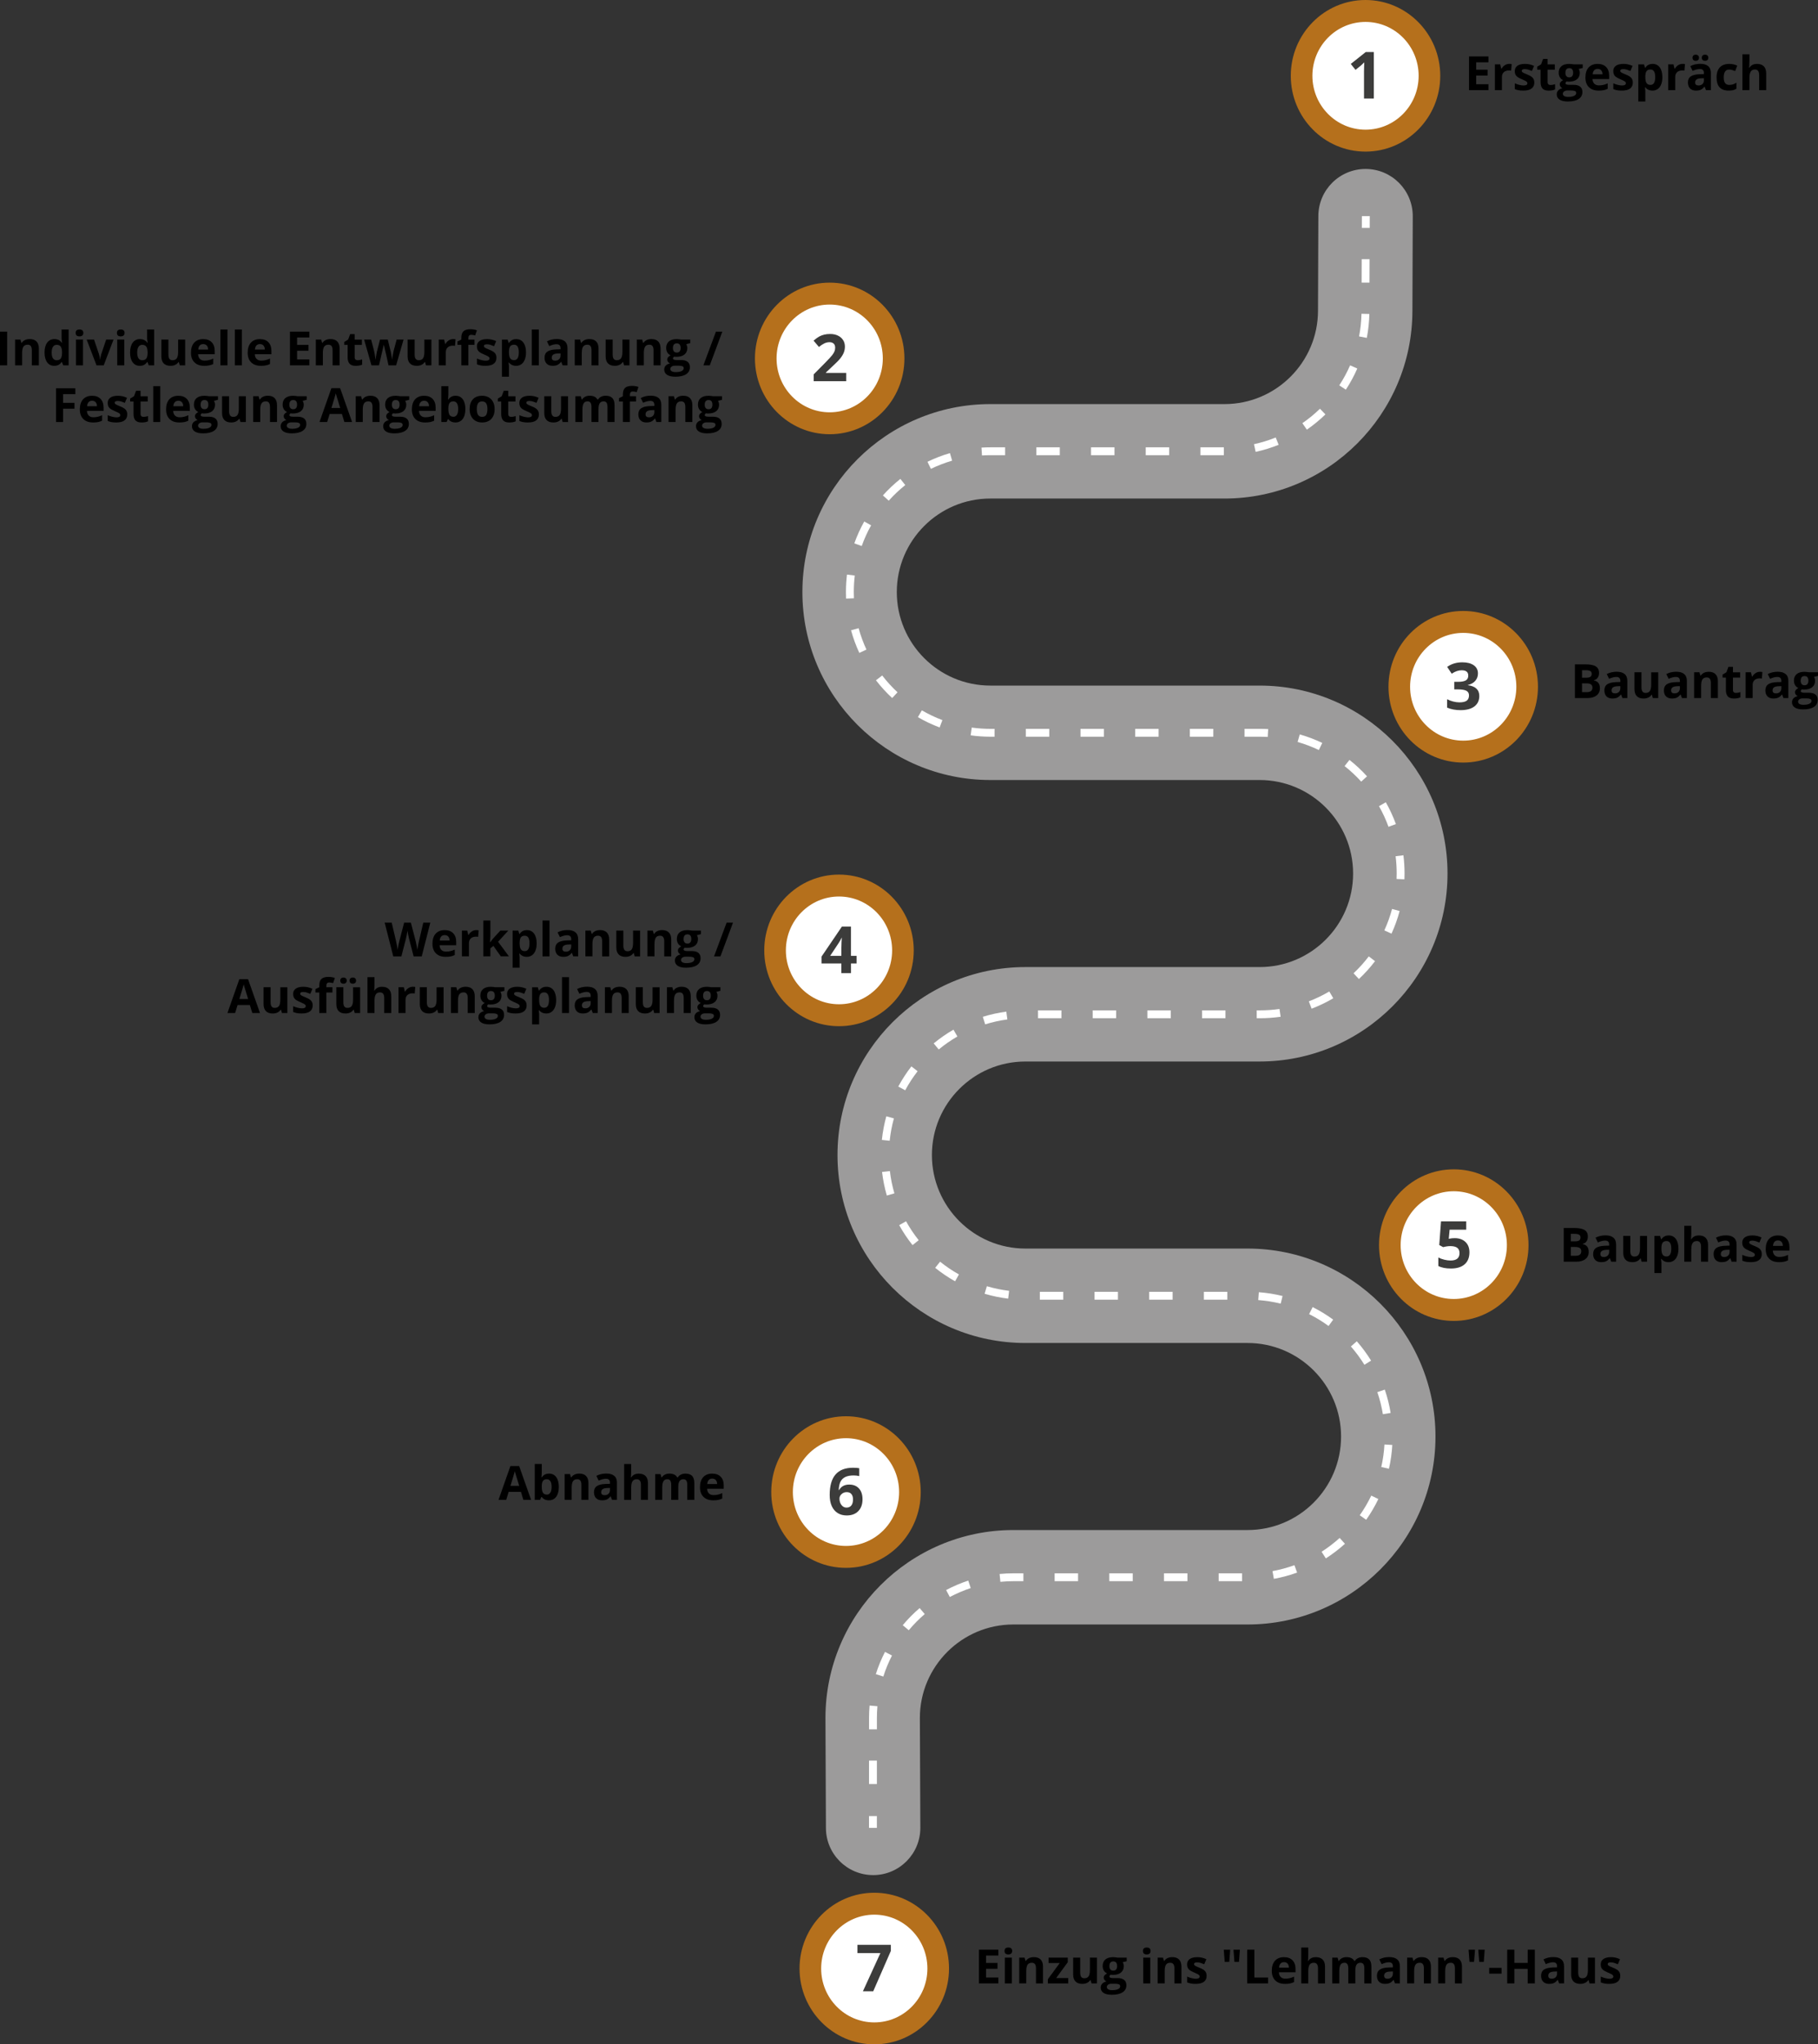 <?xml version="1.0" encoding="UTF-8"?>
<svg id="Layer_1" data-name="Layer 1" xmlns="http://www.w3.org/2000/svg" viewBox="0 0 1155.37 1298.85">
  <rect x="0" y="0" width="1155.37" height="1298.85" fill="#333333" stroke="none"/>
  <defs>
    <style>
      .cls-1 {
        fill: #9c9b9b;
      }

      .cls-1, .cls-2, .cls-3, .cls-4, .cls-5 {
        stroke-width: 0px;
      }

      .cls-3 {
        fill: #3c3c3b;
      }

      .cls-4 {
        fill: #fff;
      }

      .cls-5 {
        fill: #b5701c;
      }
    </style>
  </defs>
  <g>
    <path class="cls-1" d="m554.89,1191.32c-16.51,0-29.93-13.35-30-29.87l-.3-69.93c0-65.85,53.57-119.42,119.42-119.42h148.84c32.77,0,59.42-26.66,59.42-59.42s-26.66-59.42-59.42-59.42h-141.19c-65.85,0-119.42-53.57-119.42-119.42s53.57-119.42,119.42-119.42h148.84c32.77,0,59.42-26.66,59.42-59.42s-26.66-59.42-59.42-59.42h-171.15c-65.85,0-119.42-53.57-119.42-119.42s53.57-119.42,119.42-119.42h148.84c32.77,0,59.42-26.66,59.42-59.42v-.11l.22-59.97c.06-16.53,13.48-29.89,30-29.89h.11c16.57.06,29.95,13.54,29.89,30.11l-.22,59.92c-.03,65.82-53.59,119.36-119.42,119.36h-148.84c-32.77,0-59.42,26.66-59.42,59.42s26.66,59.42,59.42,59.42h171.15c65.85,0,119.42,53.57,119.42,119.42s-53.57,119.42-119.42,119.42h-148.84c-32.77,0-59.42,26.66-59.42,59.42s26.66,59.42,59.42,59.42h141.19c65.85,0,119.42,53.57,119.42,119.42s-53.57,119.42-119.42,119.42h-148.84c-32.74,0-59.39,26.62-59.42,59.36l.3,69.74c.07,16.57-13.3,30.06-29.87,30.13h-.13Z"/>
    <g>
      <rect class="cls-4" x="864.28" y="138.57" width="7.5" height="5" transform="translate(723.74 1008.57) rotate(-89.79)"/>
      <path class="cls-4" d="m557.28,1133.46h-5s0-14.89,0-14.89h5s0,14.89,0,14.89Zm.02-34.75h-5s0-7.2,0-7.2c0-2.63.11-5.29.33-7.89l4.98.42c-.21,2.47-.32,4.98-.32,7.47v7.2Zm4.07-33.55l-4.77-1.51c1.54-4.85,3.5-9.6,5.83-14.13l4.45,2.29c-2.2,4.28-4.06,8.78-5.51,13.36Zm16.16-29.4l-3.83-3.21c3.27-3.9,6.88-7.56,10.74-10.87l3.25,3.8c-3.65,3.13-7.07,6.59-10.16,10.28Zm26.08-21.12l-2.34-4.42c4.5-2.38,9.24-4.4,14.07-6l1.57,4.75c-4.57,1.51-9.04,3.42-13.3,5.67Zm32.14-9.64l-.48-4.98c2.96-.29,5.97-.43,8.95-.43h6.16v5h-6.16c-2.82,0-5.67.14-8.47.41Zm153.62-.41h-14.89v-5h14.89v5Zm-34.75,0h-14.89v-5h14.89v5Zm-34.75,0h-14.89v-5h14.89v5Zm-34.75,0h-14.89v-5h14.89v5Zm124.45-1.48l-.89-4.92c4.74-.86,9.43-2.12,13.95-3.76l1.7,4.7c-4.78,1.73-9.75,3.07-14.76,3.98Zm33.02-13l-2.7-4.21c4.05-2.59,7.91-5.55,11.48-8.78l3.36,3.71c-3.78,3.42-7.86,6.54-12.14,9.29Zm25.64-24.53l-4.09-2.88c2.78-3.94,5.24-8.13,7.32-12.47l4.51,2.16c-2.2,4.58-4.8,9.02-7.74,13.19Zm14.46-32.42l-4.87-1.11c1.07-4.68,1.75-9.49,2.02-14.31l4.99.29c-.29,5.09-1.01,10.19-2.14,15.13Zm-3.85-34.65c-.78-4.75-1.96-9.47-3.52-14.02l4.73-1.62c1.65,4.81,2.9,9.8,3.72,14.83l-4.93.81Zm-11.75-31.42c-2.53-4.09-5.41-8-8.58-11.63l3.76-3.29c3.35,3.83,6.41,7.97,9.08,12.29l-4.25,2.63Zm-22.78-24.64c-3.89-2.85-8.05-5.38-12.34-7.53l2.24-4.47c4.54,2.28,8.93,4.96,13.05,7.97l-2.95,4.04Zm-30.41-14.19c-4.66-1.15-9.46-1.91-14.27-2.27l.37-4.99c5.09.38,10.17,1.19,15.09,2.4l-1.19,4.86Zm-33.93-2.51h-14.89v-5h14.89v5Zm-34.75,0h-14.89v-5h14.89v5Zm-34.75,0h-14.89v-5h14.89v5Zm-34.75,0h-14.89v-5h14.89v5Zm-35.02-.67c-5.06-.61-10.1-1.65-14.97-3.1l1.42-4.79c4.6,1.36,9.37,2.35,14.15,2.93l-.6,4.96Zm-33.73-11.02c-4.43-2.48-8.69-5.36-12.66-8.55l3.13-3.9c3.75,3.02,7.78,5.74,11.98,8.09l-2.44,4.36Zm-27.03-22.98c-3.18-3.99-6.04-8.26-8.5-12.71l4.37-2.43c2.33,4.2,5.04,8.25,8.04,12.01l-3.91,3.12Zm-16.35-31.5c-1.42-4.88-2.44-9.92-3.03-14.98l4.97-.58c.56,4.79,1.52,9.55,2.87,14.16l-4.8,1.4Zm1.81-34.82l-4.97-.52c.53-5.07,1.48-10.12,2.84-15.02l4.82,1.34c-1.28,4.63-2.19,9.41-2.68,14.2Zm9.86-32.06l-4.4-2.37c2.41-4.47,5.21-8.78,8.34-12.81l3.95,3.07c-2.95,3.81-5.61,7.88-7.88,12.11Zm21.3-25.93l-3.18-3.86c3.93-3.24,8.15-6.18,12.56-8.72l2.5,4.33c-4.16,2.41-8.16,5.18-11.87,8.25Zm29.52-15.97l-1.48-4.78c4.86-1.51,9.88-2.61,14.93-3.29l.66,4.96c-4.77.64-9.52,1.69-14.11,3.11Zm174.62-3.88h-2.04v-5h2.04c4.17,0,8.36-.3,12.45-.88l.71,4.95c-4.33.62-8.75.94-13.16.94Zm-21.89,0h-14.89v-5h14.89v5Zm-34.75,0h-14.89v-5h14.89v5Zm-34.75,0h-14.89v-5h14.89v5Zm-34.75,0h-14.89v-5h14.89v5Zm159-6.05l-1.79-4.67c4.49-1.72,8.86-3.83,13.01-6.28l2.54,4.31c-4.39,2.59-9.02,4.82-13.76,6.64Zm30.05-18.86l-3.42-3.64c3.51-3.3,6.77-6.91,9.68-10.74l3.98,3.03c-3.08,4.05-6.53,7.87-10.24,11.35Zm20.71-28.82l-4.55-2.08c2-4.38,3.65-8.96,4.89-13.61l4.83,1.29c-1.31,4.91-3.05,9.76-5.17,14.39Zm8.22-34.53l-5-.2c.04-1.15.07-2.32.07-3.48,0-3.67-.23-7.36-.68-10.97l4.96-.62c.48,3.82.72,7.72.72,11.59,0,1.22-.02,2.46-.07,3.67Zm-10.13-33.36c-1.64-4.52-3.68-8.93-6.05-13.12l4.35-2.47c2.51,4.43,4.66,9.1,6.4,13.87l-4.7,1.71Zm-17.34-28.71c-3.23-3.56-6.79-6.88-10.57-9.87l3.1-3.92c4,3.15,7.75,6.66,11.17,10.43l-3.7,3.36Zm-26.91-20.06c-4.35-2.08-8.89-3.8-13.52-5.13l1.37-4.81c4.89,1.4,9.7,3.22,14.3,5.42l-2.16,4.51Zm-32.5-8.33c-1.65-.09-3.32-.14-4.97-.14h-9.77v-5h9.77c1.75,0,3.51.05,5.25.15l-.28,4.99Zm-34.6-.14h-14.89v-5h14.89v5Zm-34.75,0h-14.89v-5h14.89v5Zm-34.75,0h-14.89v-5h14.89v5Zm-34.75,0h-14.89v-5h14.89v5Zm-34.75,0h-2.54c-4.23,0-8.48-.29-12.65-.86l.68-4.95c3.94.54,7.96.82,11.96.82h2.54v5Zm-34.93-5.87c-4.75-1.79-9.4-4-13.8-6.56l2.52-4.32c4.16,2.42,8.55,4.51,13.05,6.2l-1.76,4.68Zm-30.15-18.69c-3.73-3.46-7.2-7.26-10.3-11.29l3.96-3.05c2.94,3.81,6.22,7.41,9.74,10.68l-3.4,3.66Zm-20.88-28.7c-2.15-4.62-3.91-9.45-5.26-14.36l4.82-1.32c1.27,4.64,2.94,9.21,4.97,13.58l-4.54,2.11Zm-8.41-34.48c-.06-1.39-.09-2.8-.09-4.19,0-3.7.22-7.43.66-11.08l4.96.6c-.41,3.45-.62,6.98-.62,10.48,0,1.32.03,2.66.09,3.97l-5,.23Zm9.94-33.41l-4.71-1.68c1.71-4.79,3.83-9.47,6.32-13.91l4.36,2.44c-2.35,4.2-4.36,8.62-5.97,13.15Zm17.17-28.81l-3.72-3.34c3.4-3.79,7.14-7.32,11.11-10.49l3.12,3.91c-3.76,3-7.3,6.34-10.51,9.93Zm26.8-20.21l-2.18-4.5c4.58-2.23,9.38-4.08,14.27-5.51l1.4,4.8c-4.62,1.35-9.16,3.1-13.49,5.2Zm32.45-8.52l-.31-4.99c1.91-.12,3.86-.18,5.77-.18h9.26v5h-9.26c-1.81,0-3.65.06-5.47.17Zm153.71-.17h-14.89v-5h14.89v5Zm-34.75,0h-14.89v-5h14.89v5Zm-34.75,0h-14.89v-5h14.89v5Zm-34.75,0h-14.89v-5h14.89v5Zm124.47-2.1l-1.06-4.89c4.7-1.02,9.35-2.45,13.81-4.25l1.86,4.64c-4.72,1.9-9.64,3.41-14.61,4.49Zm32.54-14.13l-2.84-4.11c3.96-2.73,7.72-5.82,11.17-9.17l3.48,3.59c-3.65,3.54-7.63,6.81-11.81,9.7Zm24.78-25.4l-4.18-2.74c2.64-4.03,4.96-8.31,6.88-12.71l4.58,2.01c-2.04,4.66-4.49,9.18-7.28,13.45Zm13.32-32.9l-4.91-.94c.9-4.71,1.42-9.55,1.53-14.37l5,.12c-.12,5.1-.66,10.22-1.62,15.2Zm1.71-35.1l-5-.02.05-14.89,5,.02-.05,14.89Z"/>
      <rect class="cls-4" x="552.27" y="1153.82" width="5" height="7.5"/>
    </g>
  </g>
  <g>
    <ellipse class="cls-5" cx="867.81" cy="48.16" rx="47.5" ry="48.16"/>
    <ellipse class="cls-4" cx="867.81" cy="48.16" rx="33.76" ry="34.23"/>
    <path class="cls-3" d="m873.1,62.61h-6.25v-17.11l.06-2.81.1-3.07c-1.04,1.04-1.76,1.72-2.16,2.04l-3.4,2.73-3.01-3.76,9.52-7.58h5.14v29.56Z"/>
  </g>
  <g>
    <ellipse class="cls-5" cx="527.28" cy="227.73" rx="47.5" ry="48.16"/>
    <ellipse class="cls-4" cx="527.28" cy="227.73" rx="33.76" ry="34.23"/>
    <path class="cls-3" d="m537.79,242.19h-20.66v-4.35l7.42-7.5c2.2-2.25,3.63-3.81,4.31-4.68.67-.87,1.16-1.67,1.46-2.42s.44-1.51.44-2.31c0-1.19-.33-2.07-.98-2.65-.65-.58-1.53-.87-2.62-.87s-2.26.26-3.34.79c-1.08.53-2.2,1.27-3.38,2.24l-3.4-4.02c1.46-1.24,2.66-2.12,3.62-2.63s2-.91,3.13-1.18c1.13-.28,2.4-.41,3.8-.41,1.85,0,3.48.34,4.89,1.01,1.42.67,2.51,1.62,3.3,2.83s1.17,2.6,1.17,4.17c0,1.36-.24,2.64-.72,3.83-.48,1.19-1.22,2.42-2.22,3.67-1,1.25-2.77,3.04-5.31,5.36l-3.8,3.58v.28h12.88v5.26Z"/>
  </g>
  <g>
    <ellipse class="cls-5" cx="929.9" cy="436.33" rx="47.5" ry="48.16"/>
    <ellipse class="cls-4" cx="929.9" cy="436.33" rx="33.76" ry="34.23"/>
    <path class="cls-3" d="m939.25,427.84c0,1.85-.56,3.42-1.68,4.71s-2.69,2.18-4.71,2.67v.12c2.39.3,4.19,1.02,5.42,2.17,1.23,1.15,1.84,2.71,1.84,4.66,0,2.84-1.03,5.06-3.09,6.64-2.06,1.58-5.01,2.38-8.83,2.38-3.21,0-6.05-.53-8.53-1.6v-5.32c1.15.58,2.41,1.05,3.78,1.42s2.74.55,4.08.55c2.06,0,3.59-.35,4.57-1.05.98-.7,1.47-1.83,1.47-3.38,0-1.39-.57-2.37-1.7-2.95-1.13-.58-2.94-.87-5.42-.87h-2.24v-4.79h2.29c2.29,0,3.97-.3,5.02-.9,1.06-.6,1.59-1.63,1.59-3.08,0-2.24-1.4-3.36-4.21-3.36-.97,0-1.96.16-2.96.48-1,.32-2.12.88-3.35,1.68l-2.89-4.31c2.7-1.94,5.91-2.91,9.64-2.91,3.06,0,5.48.62,7.25,1.86s2.66,2.97,2.66,5.18Z"/>
  </g>
  <g>
    <ellipse class="cls-5" cx="533.2" cy="603.82" rx="47.5" ry="48.16"/>
    <ellipse class="cls-4" cx="533.2" cy="603.82" rx="33.76" ry="34.23"/>
    <path class="cls-3" d="m544.37,612.14h-3.56v6.13h-6.11v-6.13h-12.62v-4.35l12.96-19.09h5.76v18.58h3.56v4.85Zm-9.66-4.85v-5.01c0-.84.03-2.05.1-3.64.07-1.59.12-2.51.16-2.77h-.16c-.5,1.11-1.1,2.18-1.8,3.23l-5.42,8.19h7.12Z"/>
  </g>
  <g>
    <ellipse class="cls-5" cx="923.89" cy="791.08" rx="47.5" ry="48.16"/>
    <ellipse class="cls-4" cx="923.89" cy="791.08" rx="33.76" ry="34.23"/>
    <path class="cls-3" d="m924.49,786.65c2.86,0,5.13.8,6.82,2.41,1.69,1.6,2.54,3.8,2.54,6.59,0,3.3-1.02,5.84-3.05,7.62-2.04,1.78-4.95,2.67-8.74,2.67-3.29,0-5.94-.53-7.97-1.6v-5.4c1.06.57,2.3,1.03,3.72,1.38,1.42.36,2.76.54,4.02.54,3.81,0,5.72-1.56,5.72-4.69s-1.97-4.47-5.92-4.47c-.71,0-1.5.07-2.37.21-.86.14-1.56.29-2.1.46l-2.49-1.33,1.11-15.06h16.03v5.3h-10.55l-.55,5.8.71-.14c.82-.19,1.84-.28,3.05-.28Z"/>
  </g>
  <g>
    <ellipse class="cls-5" cx="537.64" cy="947.97" rx="47.5" ry="48.16"/>
    <ellipse class="cls-4" cx="537.64" cy="947.97" rx="33.76" ry="34.23"/>
    <path class="cls-3" d="m527.28,949.87c0-5.85,1.24-10.2,3.71-13.06,2.47-2.86,6.18-4.29,11.11-4.29,1.69,0,3.01.1,3.96.3v4.99c-1.2-.27-2.39-.4-3.56-.4-2.14,0-3.89.32-5.25.97-1.35.65-2.37,1.6-3.04,2.87-.67,1.27-1.07,3.07-1.19,5.4h.26c1.33-2.29,3.47-3.44,6.41-3.44,2.64,0,4.71.83,6.21,2.49,1.5,1.66,2.24,3.95,2.24,6.88,0,3.15-.89,5.65-2.67,7.49s-4.25,2.76-7.4,2.76c-2.18,0-4.09-.51-5.71-1.52-1.62-1.01-2.88-2.49-3.76-4.43-.88-1.94-1.32-4.28-1.32-7.02Zm10.68,7.97c1.33,0,2.36-.45,3.07-1.34.71-.9,1.07-2.17,1.07-3.83,0-1.44-.33-2.58-1-3.41-.67-.83-1.68-1.24-3.02-1.24-1.27,0-2.35.41-3.25,1.23-.9.82-1.34,1.78-1.34,2.87,0,1.6.42,2.96,1.26,4.06s1.91,1.66,3.2,1.66Z"/>
  </g>
  <g>
    <ellipse class="cls-5" cx="555.62" cy="1250.69" rx="47.5" ry="48.16"/>
    <ellipse class="cls-4" cx="555.62" cy="1250.69" rx="33.76" ry="34.23"/>
    <path class="cls-3" d="m548.4,1265.14l11.1-24.26h-14.58v-5.26h21.21v3.92l-11.18,25.6h-6.55Z"/>
  </g>
  <g>
    <path class="cls-2" d="m945.92,57.28h-12.33v-21.42h12.33v3.72h-7.79v4.7h7.25v3.72h-7.25v5.52h7.79v3.75Z"/>
    <path class="cls-2" d="m959.18,40.59c.61,0,1.11.04,1.51.13l-.34,4.19c-.36-.1-.8-.15-1.32-.15-1.43,0-2.54.37-3.33,1.1-.8.73-1.2,1.76-1.2,3.08v8.33h-4.47v-16.38h3.38l.66,2.75h.22c.51-.92,1.2-1.66,2.06-2.22.87-.56,1.8-.84,2.82-.84Z"/>
    <path class="cls-2" d="m975.09,52.41c0,1.68-.58,2.96-1.75,3.84-1.17.88-2.91,1.32-5.24,1.32-1.19,0-2.21-.08-3.05-.24s-1.62-.4-2.36-.71v-3.69c.83.39,1.77.72,2.8.98,1.04.26,1.96.4,2.75.4,1.62,0,2.43-.47,2.43-1.41,0-.35-.11-.64-.32-.86s-.59-.47-1.11-.75-1.23-.6-2.11-.97c-1.26-.53-2.19-1.02-2.78-1.46-.59-.45-1.02-.96-1.29-1.55-.27-.58-.4-1.3-.4-2.15,0-1.46.56-2.58,1.69-3.38,1.13-.8,2.73-1.19,4.8-1.19s3.89.43,5.76,1.29l-1.35,3.22c-.82-.35-1.59-.64-2.3-.86s-1.44-.34-2.18-.34c-1.32,0-1.98.36-1.98,1.07,0,.4.21.75.64,1.04.42.29,1.35.73,2.79,1.3,1.28.52,2.22,1,2.81,1.45s1.04.97,1.32,1.55.43,1.28.43,2.09Z"/>
    <path class="cls-2" d="m985.47,54.01c.78,0,1.72-.17,2.81-.51v3.33c-1.11.5-2.48.75-4.1.75-1.79,0-3.09-.45-3.9-1.35-.82-.9-1.22-2.26-1.22-4.06v-7.9h-2.14v-1.89l2.46-1.49,1.29-3.46h2.86v3.49h4.58v3.35h-4.58v7.9c0,.63.18,1.1.54,1.41.36.3.83.45,1.41.45Z"/>
    <path class="cls-2" d="m1005.85,40.9v2.27l-2.56.66c.47.73.7,1.55.7,2.46,0,1.76-.61,3.13-1.84,4.11-1.23.98-2.93,1.47-5.11,1.47l-.8-.04-.66-.07c-.46.35-.69.74-.69,1.17,0,.64.82.97,2.46.97h2.78c1.8,0,3.17.39,4.11,1.16.94.77,1.41,1.9,1.41,3.4,0,1.91-.8,3.4-2.39,4.45-1.6,1.05-3.89,1.58-6.88,1.58-2.29,0-4.03-.4-5.24-1.19-1.21-.8-1.81-1.91-1.81-3.35,0-.99.31-1.81.92-2.48s1.52-1.14,2.71-1.42c-.46-.2-.86-.52-1.2-.96s-.51-.92-.51-1.41c0-.62.18-1.15.54-1.56s.88-.82,1.57-1.22c-.86-.37-1.54-.97-2.04-1.79-.5-.82-.75-1.79-.75-2.9,0-1.79.58-3.17,1.74-4.15s2.82-1.46,4.98-1.46c.46,0,1,.04,1.63.12.63.08,1.03.14,1.21.18h5.71Zm-12.64,18.69c0,.62.29,1.1.89,1.45.59.35,1.42.53,2.48.53,1.6,0,2.86-.22,3.77-.66s1.36-1.04,1.36-1.8c0-.62-.27-1.04-.8-1.27s-1.37-.35-2.49-.35h-2.31c-.82,0-1.51.19-2.06.58-.55.39-.83.9-.83,1.53Zm1.63-13.33c0,.89.2,1.59.61,2.11.4.52,1.02.78,1.85.78s1.46-.26,1.85-.78.59-1.22.59-2.11c0-1.97-.81-2.96-2.43-2.96s-2.46.99-2.46,2.96Z"/>
    <path class="cls-2" d="m1015.96,57.57c-2.64,0-4.7-.73-6.18-2.18s-2.23-3.52-2.23-6.18.69-4.87,2.06-6.36c1.37-1.5,3.27-2.25,5.69-2.25s4.12.66,5.41,1.98,1.93,3.14,1.93,5.46v2.17h-10.56c.05,1.27.43,2.26,1.13,2.97s1.69,1.07,2.96,1.07c.99,0,1.92-.1,2.8-.31s1.8-.53,2.75-.98v3.46c-.78.39-1.62.68-2.5.87s-1.97.29-3.25.29Zm-.63-13.8c-.95,0-1.69.3-2.23.9s-.84,1.45-.92,2.56h6.27c-.02-1.1-.31-1.96-.87-2.56s-1.31-.9-2.26-.9Z"/>
    <path class="cls-2" d="m1037.69,52.41c0,1.68-.58,2.96-1.75,3.84-1.17.88-2.91,1.32-5.24,1.32-1.19,0-2.21-.08-3.05-.24s-1.62-.4-2.36-.71v-3.69c.83.39,1.77.72,2.8.98,1.04.26,1.96.4,2.75.4,1.62,0,2.43-.47,2.43-1.41,0-.35-.11-.64-.32-.86s-.59-.47-1.11-.75-1.23-.6-2.11-.97c-1.26-.53-2.19-1.02-2.78-1.46-.59-.45-1.02-.96-1.29-1.55-.27-.58-.4-1.3-.4-2.15,0-1.46.56-2.58,1.69-3.38,1.13-.8,2.73-1.19,4.8-1.19s3.89.43,5.76,1.29l-1.35,3.22c-.82-.35-1.59-.64-2.3-.86s-1.44-.34-2.18-.34c-1.32,0-1.98.36-1.98,1.07,0,.4.21.75.64,1.04.42.29,1.35.73,2.79,1.3,1.28.52,2.22,1,2.81,1.45s1.04.97,1.32,1.55.43,1.28.43,2.09Z"/>
    <path class="cls-2" d="m1050.17,57.57c-1.92,0-3.43-.7-4.53-2.09h-.23c.16,1.37.23,2.16.23,2.37v6.64h-4.47v-23.58h3.63l.63,2.12h.21c1.04-1.62,2.59-2.43,4.64-2.43,1.93,0,3.45.75,4.54,2.24s1.64,3.57,1.64,6.23c0,1.75-.26,3.27-.77,4.56-.51,1.29-1.24,2.27-2.19,2.94s-2.06,1.01-3.34,1.01Zm-1.32-13.4c-1.1,0-1.91.34-2.42,1.02s-.77,1.8-.79,3.36v.48c0,1.76.26,3.02.79,3.78.52.76,1.35,1.14,2.48,1.14,2,0,3-1.65,3-4.95,0-1.61-.25-2.82-.74-3.63-.49-.81-1.27-1.21-2.32-1.21Z"/>
    <path class="cls-2" d="m1069.31,40.59c.61,0,1.11.04,1.51.13l-.34,4.19c-.36-.1-.8-.15-1.32-.15-1.43,0-2.54.37-3.33,1.1-.8.73-1.2,1.76-1.2,3.08v8.33h-4.47v-16.38h3.38l.66,2.75h.22c.51-.92,1.2-1.66,2.06-2.22.87-.56,1.8-.84,2.82-.84Z"/>
    <path class="cls-2" d="m1084.19,57.28l-.87-2.23h-.12c-.75.95-1.53,1.6-2.32,1.97-.8.37-1.83.55-3.11.55-1.57,0-2.81-.45-3.71-1.35-.9-.9-1.36-2.18-1.36-3.84s.61-3.02,1.82-3.85c1.21-.83,3.05-1.28,5.5-1.37l2.84-.09v-.72c0-1.66-.85-2.49-2.55-2.49-1.31,0-2.85.4-4.62,1.19l-1.48-3.02c1.88-.99,3.97-1.48,6.27-1.48s3.88.48,5.05,1.44,1.76,2.41,1.76,4.37v10.91h-3.12Zm-8.57-20.58c0-.63.18-1.12.55-1.46.37-.34.86-.51,1.49-.51s1.15.18,1.52.54c.37.36.55.84.55,1.44s-.19,1.06-.56,1.41-.87.53-1.51.53-1.12-.17-1.49-.51c-.37-.34-.55-.82-.55-1.44Zm7.25,12.99l-1.73.06c-1.3.04-2.27.27-2.9.7s-.95,1.08-.95,1.96c0,1.26.72,1.89,2.17,1.89,1.04,0,1.86-.3,2.48-.89.62-.6.93-1.39.93-2.37v-1.35Zm-1.35-12.99c0-.68.2-1.18.59-1.5.39-.32.88-.48,1.47-.48.63,0,1.14.18,1.52.53.38.35.56.83.56,1.45s-.19,1.07-.57,1.42-.88.53-1.51.53c-.59,0-1.08-.16-1.47-.48-.4-.32-.59-.81-.59-1.47Z"/>
    <path class="cls-2" d="m1098.56,57.57c-5.1,0-7.65-2.8-7.65-8.39,0-2.78.69-4.91,2.08-6.38s3.38-2.2,5.96-2.2c1.89,0,3.59.37,5.1,1.11l-1.32,3.46c-.7-.28-1.36-.52-1.96-.7s-1.21-.27-1.82-.27c-2.32,0-3.49,1.65-3.49,4.95s1.16,4.8,3.49,4.8c.86,0,1.65-.11,2.39-.34s1.46-.59,2.2-1.08v3.82c-.72.46-1.45.78-2.19.95-.74.18-1.67.26-2.79.26Z"/>
    <path class="cls-2" d="m1122.45,57.28h-4.47v-9.57c0-2.36-.88-3.54-2.64-3.54-1.25,0-2.15.42-2.71,1.27s-.84,2.23-.84,4.13v7.71h-4.47v-22.79h4.47v4.64c0,.36-.03,1.21-.1,2.55l-.1,1.32h.23c1-1.6,2.58-2.4,4.75-2.4,1.92,0,3.38.52,4.38,1.55s1.49,2.52,1.49,4.45v10.68Z"/>
  </g>
  <g>
    <path class="cls-2" d="m1000.87,422.09h6.67c3.04,0,5.24.43,6.61,1.3,1.37.86,2.06,2.24,2.06,4.12,0,1.28-.3,2.33-.9,3.15-.6.82-1.4,1.31-2.39,1.48v.15c1.36.3,2.34.87,2.94,1.7.6.83.9,1.93.9,3.31,0,1.95-.71,3.48-2.12,4.57s-3.33,1.64-5.75,1.64h-8.01v-21.42Zm4.54,8.48h2.64c1.23,0,2.12-.19,2.67-.57.55-.38.83-1.01.83-1.89,0-.82-.3-1.41-.9-1.77-.6-.36-1.55-.53-2.85-.53h-2.39v4.76Zm0,3.6v5.58h2.96c1.25,0,2.17-.24,2.77-.72s.89-1.21.89-2.2c0-1.78-1.27-2.67-3.81-2.67h-2.81Z"/>
    <path class="cls-2" d="m1031.08,443.51l-.86-2.23h-.12c-.75.95-1.53,1.6-2.32,1.97-.8.37-1.83.55-3.11.55-1.57,0-2.81-.45-3.71-1.35-.9-.9-1.36-2.18-1.36-3.84s.61-3.02,1.82-3.85c1.21-.83,3.05-1.28,5.5-1.37l2.84-.09v-.72c0-1.66-.85-2.49-2.55-2.49-1.31,0-2.85.4-4.61,1.19l-1.48-3.02c1.88-.99,3.97-1.48,6.27-1.48s3.88.48,5.05,1.44,1.76,2.41,1.76,4.37v10.91h-3.12Zm-1.32-7.59l-1.73.06c-1.3.04-2.27.27-2.9.7s-.95,1.08-.95,1.96c0,1.26.72,1.89,2.17,1.89,1.04,0,1.86-.3,2.48-.89.62-.6.93-1.39.93-2.37v-1.35Z"/>
    <path class="cls-2" d="m1050.4,443.51l-.6-2.09h-.23c-.48.76-1.16,1.35-2.04,1.77s-1.88.62-3,.62c-1.92,0-3.37-.52-4.35-1.55s-1.46-2.51-1.46-4.45v-10.68h4.47v9.57c0,1.18.21,2.07.63,2.66s1.09.89,2.01.89c1.25,0,2.15-.42,2.71-1.25s.83-2.22.83-4.15v-7.71h4.47v16.38h-3.43Z"/>
    <path class="cls-2" d="m1068.92,443.51l-.86-2.23h-.12c-.75.95-1.53,1.6-2.32,1.97-.8.37-1.83.55-3.11.55-1.57,0-2.81-.45-3.71-1.35-.9-.9-1.36-2.18-1.36-3.84s.61-3.02,1.82-3.85c1.21-.83,3.05-1.28,5.5-1.37l2.84-.09v-.72c0-1.66-.85-2.49-2.55-2.49-1.31,0-2.85.4-4.61,1.19l-1.48-3.02c1.88-.99,3.97-1.48,6.27-1.48s3.88.48,5.05,1.44,1.76,2.41,1.76,4.37v10.91h-3.12Zm-1.32-7.59l-1.73.06c-1.3.04-2.27.27-2.9.7s-.95,1.08-.95,1.96c0,1.26.72,1.89,2.17,1.89,1.04,0,1.86-.3,2.48-.89.62-.6.93-1.39.93-2.37v-1.35Z"/>
    <path class="cls-2" d="m1091.75,443.51h-4.47v-9.57c0-1.18-.21-2.07-.63-2.66s-1.09-.89-2.01-.89c-1.25,0-2.15.42-2.71,1.25s-.83,2.22-.83,4.15v7.71h-4.47v-16.38h3.41l.6,2.09h.25c.5-.79,1.18-1.39,2.06-1.79s1.87-.61,2.98-.61c1.9,0,3.35.52,4.34,1.55s1.48,2.52,1.48,4.46v10.68Z"/>
    <path class="cls-2" d="m1103.25,440.24c.78,0,1.72-.17,2.81-.51v3.33c-1.11.5-2.48.75-4.1.75-1.79,0-3.09-.45-3.9-1.35-.82-.9-1.22-2.26-1.22-4.06v-7.9h-2.14v-1.89l2.46-1.49,1.29-3.46h2.86v3.49h4.58v3.35h-4.58v7.9c0,.63.18,1.1.54,1.41.36.3.83.45,1.41.45Z"/>
    <path class="cls-2" d="m1118.51,426.82c.61,0,1.11.04,1.51.13l-.34,4.19c-.36-.1-.8-.15-1.32-.15-1.43,0-2.54.37-3.33,1.1-.8.73-1.19,1.76-1.19,3.08v8.33h-4.47v-16.38h3.38l.66,2.75h.22c.51-.92,1.19-1.66,2.06-2.22.87-.56,1.8-.84,2.82-.84Z"/>
    <path class="cls-2" d="m1133.4,443.51l-.86-2.23h-.12c-.75.95-1.53,1.6-2.32,1.97-.8.37-1.83.55-3.11.55-1.57,0-2.81-.45-3.71-1.35-.9-.9-1.36-2.18-1.36-3.84s.61-3.02,1.82-3.85c1.21-.83,3.05-1.28,5.5-1.37l2.84-.09v-.72c0-1.66-.85-2.49-2.55-2.49-1.31,0-2.85.4-4.61,1.19l-1.48-3.02c1.88-.99,3.97-1.48,6.27-1.48s3.88.48,5.05,1.44,1.76,2.41,1.76,4.37v10.91h-3.12Zm-1.32-7.59l-1.73.06c-1.3.04-2.27.27-2.9.7s-.95,1.08-.95,1.96c0,1.26.72,1.89,2.17,1.89,1.04,0,1.86-.3,2.48-.89.62-.6.93-1.39.93-2.37v-1.35Z"/>
    <path class="cls-2" d="m1155.37,427.13v2.27l-2.56.66c.47.73.7,1.55.7,2.46,0,1.76-.61,3.13-1.84,4.11-1.23.98-2.93,1.47-5.11,1.47l-.81-.04-.66-.07c-.46.35-.69.74-.69,1.17,0,.64.82.97,2.46.97h2.78c1.8,0,3.17.39,4.11,1.16s1.41,1.9,1.41,3.4c0,1.91-.8,3.4-2.39,4.45-1.6,1.05-3.89,1.58-6.88,1.58-2.29,0-4.03-.4-5.24-1.19s-1.81-1.91-1.81-3.35c0-.99.31-1.81.92-2.48s1.52-1.14,2.71-1.42c-.46-.2-.86-.52-1.2-.96s-.51-.92-.51-1.41c0-.62.18-1.15.54-1.56s.88-.82,1.57-1.22c-.86-.37-1.54-.97-2.04-1.79s-.75-1.79-.75-2.9c0-1.79.58-3.17,1.74-4.15s2.82-1.46,4.98-1.46c.46,0,1,.04,1.63.12.63.08,1.03.14,1.21.18h5.71Zm-12.64,18.69c0,.62.29,1.1.89,1.45.59.35,1.42.53,2.48.53,1.6,0,2.86-.22,3.76-.66s1.36-1.04,1.36-1.8c0-.62-.27-1.04-.81-1.27s-1.37-.35-2.49-.35h-2.31c-.82,0-1.51.19-2.06.58-.55.39-.83.9-.83,1.53Zm1.63-13.33c0,.89.2,1.59.61,2.11.4.52,1.02.78,1.85.78s1.46-.26,1.85-.78.59-1.22.59-2.11c0-1.97-.81-2.96-2.43-2.96s-2.46.99-2.46,2.96Z"/>
  </g>
  <g>
    <path class="cls-2" d="m993.76,780.19h6.66c3.04,0,5.24.43,6.62,1.3,1.37.86,2.06,2.24,2.06,4.12,0,1.28-.3,2.33-.9,3.15-.6.82-1.4,1.31-2.39,1.48v.15c1.36.3,2.34.87,2.94,1.7.6.83.9,1.93.9,3.31,0,1.95-.71,3.48-2.12,4.57-1.41,1.09-3.33,1.64-5.75,1.64h-8.01v-21.42Zm4.54,8.48h2.64c1.23,0,2.12-.19,2.67-.57.55-.38.83-1.01.83-1.89,0-.82-.3-1.41-.9-1.76-.6-.36-1.55-.54-2.85-.54h-2.39v4.76Zm0,3.6v5.58h2.96c1.25,0,2.17-.24,2.77-.72s.89-1.21.89-2.2c0-1.78-1.27-2.67-3.81-2.67h-2.81Z"/>
    <path class="cls-2" d="m1023.96,801.61l-.87-2.23h-.12c-.75.95-1.53,1.6-2.32,1.97-.8.37-1.83.55-3.11.55-1.57,0-2.81-.45-3.71-1.35-.9-.9-1.36-2.18-1.36-3.84s.61-3.02,1.82-3.85c1.21-.82,3.05-1.28,5.5-1.37l2.84-.09v-.72c0-1.66-.85-2.49-2.55-2.49-1.31,0-2.85.4-4.62,1.19l-1.48-3.02c1.88-.99,3.97-1.48,6.27-1.48s3.88.48,5.05,1.44,1.76,2.41,1.76,4.37v10.91h-3.12Zm-1.32-7.59l-1.73.06c-1.3.04-2.27.27-2.9.7s-.95,1.08-.95,1.96c0,1.26.72,1.89,2.17,1.89,1.04,0,1.86-.3,2.48-.89.62-.6.93-1.39.93-2.37v-1.35Z"/>
    <path class="cls-2" d="m1043.28,801.61l-.6-2.09h-.23c-.48.76-1.16,1.35-2.04,1.76-.88.42-1.88.62-3,.62-1.92,0-3.38-.52-4.35-1.54-.98-1.03-1.46-2.51-1.46-4.45v-10.68h4.47v9.57c0,1.18.21,2.07.63,2.66.42.59,1.09.89,2.01.89,1.25,0,2.15-.42,2.71-1.25.56-.83.84-2.22.84-4.15v-7.71h4.47v16.38h-3.43Z"/>
    <path class="cls-2" d="m1060.39,801.9c-1.92,0-3.43-.7-4.53-2.09h-.23c.16,1.37.23,2.16.23,2.37v6.64h-4.47v-23.58h3.63l.63,2.12h.21c1.04-1.62,2.59-2.43,4.64-2.43,1.93,0,3.45.75,4.54,2.24s1.64,3.57,1.64,6.23c0,1.75-.26,3.27-.77,4.56-.51,1.29-1.24,2.27-2.19,2.94s-2.06,1.01-3.34,1.01Zm-1.32-13.4c-1.1,0-1.91.34-2.42,1.02-.51.68-.77,1.8-.79,3.36v.48c0,1.76.26,3.02.78,3.78.52.76,1.35,1.14,2.48,1.14,2,0,3-1.65,3-4.95,0-1.61-.25-2.82-.74-3.63-.49-.8-1.27-1.21-2.32-1.21Z"/>
    <path class="cls-2" d="m1085.5,801.61h-4.47v-9.57c0-2.36-.88-3.54-2.64-3.54-1.25,0-2.15.42-2.71,1.27s-.83,2.23-.83,4.13v7.71h-4.47v-22.79h4.47v4.64c0,.36-.04,1.21-.1,2.55l-.1,1.32h.23c1-1.6,2.58-2.4,4.75-2.4,1.92,0,3.38.52,4.38,1.55s1.49,2.52,1.49,4.45v10.68Z"/>
    <path class="cls-2" d="m1100.5,801.61l-.86-2.23h-.12c-.75.95-1.53,1.6-2.32,1.97-.8.37-1.83.55-3.11.55-1.57,0-2.81-.45-3.71-1.35-.9-.9-1.36-2.18-1.36-3.84s.61-3.02,1.82-3.85c1.21-.82,3.05-1.28,5.5-1.37l2.84-.09v-.72c0-1.66-.85-2.49-2.55-2.49-1.31,0-2.85.4-4.61,1.19l-1.48-3.02c1.88-.99,3.97-1.48,6.27-1.48s3.88.48,5.05,1.44,1.76,2.41,1.76,4.37v10.91h-3.12Zm-1.32-7.59l-1.73.06c-1.3.04-2.27.27-2.9.7s-.95,1.08-.95,1.96c0,1.26.72,1.89,2.17,1.89,1.04,0,1.86-.3,2.48-.89.62-.6.93-1.39.93-2.37v-1.35Z"/>
    <path class="cls-2" d="m1119.65,796.74c0,1.68-.58,2.96-1.75,3.84-1.17.88-2.91,1.32-5.24,1.32-1.19,0-2.21-.08-3.05-.24-.84-.16-1.62-.4-2.36-.71v-3.69c.83.39,1.77.72,2.8.98,1.04.26,1.96.4,2.75.4,1.62,0,2.43-.47,2.43-1.41,0-.35-.11-.64-.32-.86-.21-.22-.59-.47-1.11-.75-.53-.28-1.23-.6-2.11-.97-1.26-.53-2.19-1.02-2.78-1.46-.59-.45-1.02-.96-1.29-1.55-.27-.58-.4-1.3-.4-2.15,0-1.46.56-2.58,1.69-3.38,1.13-.8,2.73-1.19,4.8-1.19s3.89.43,5.76,1.29l-1.35,3.22c-.82-.35-1.59-.64-2.3-.86s-1.44-.34-2.18-.34c-1.32,0-1.98.36-1.98,1.07,0,.4.21.75.64,1.04.42.29,1.35.73,2.79,1.3,1.28.52,2.22,1,2.81,1.45s1.04.97,1.32,1.55.43,1.28.43,2.09Z"/>
    <path class="cls-2" d="m1130.55,801.9c-2.64,0-4.7-.73-6.18-2.18s-2.23-3.52-2.23-6.18.69-4.87,2.06-6.36c1.37-1.5,3.27-2.25,5.69-2.25s4.12.66,5.41,1.98,1.93,3.14,1.93,5.46v2.17h-10.56c.05,1.27.43,2.26,1.13,2.97s1.69,1.07,2.96,1.07c.99,0,1.92-.1,2.8-.31s1.8-.53,2.75-.98v3.46c-.78.39-1.62.68-2.5.87-.89.19-1.97.29-3.25.29Zm-.63-13.8c-.95,0-1.69.3-2.23.9-.54.6-.84,1.45-.92,2.56h6.27c-.02-1.1-.31-1.96-.87-2.56-.56-.6-1.31-.9-2.26-.9Z"/>
  </g>
  <g>
    <path class="cls-2" d="m634.46,1260.14h-12.33v-21.42h12.33v3.72h-7.79v4.7h7.25v3.72h-7.25v5.52h7.79v3.75Z"/>
    <path class="cls-2" d="m638.39,1239.53c0-1.46.81-2.18,2.43-2.18s2.43.73,2.43,2.18c0,.69-.2,1.23-.61,1.62-.41.39-1.01.58-1.82.58-1.62,0-2.43-.73-2.43-2.2Zm4.66,20.61h-4.47v-16.38h4.47v16.38Z"/>
    <path class="cls-2" d="m662.85,1260.14h-4.47v-9.57c0-1.18-.21-2.07-.63-2.66-.42-.59-1.09-.89-2.01-.89-1.25,0-2.15.42-2.71,1.25-.56.83-.83,2.22-.83,4.15v7.71h-4.47v-16.38h3.41l.6,2.09h.25c.5-.79,1.18-1.39,2.06-1.79.87-.41,1.87-.61,2.98-.61,1.9,0,3.35.51,4.34,1.55.99,1.03,1.48,2.52,1.48,4.46v10.68Z"/>
    <path class="cls-2" d="m678.85,1260.14h-12.93v-2.64l7.59-10.33h-7.13v-3.41h12.22v2.9l-7.38,10.06h7.65v3.41Z"/>
    <path class="cls-2" d="m693.69,1260.14l-.6-2.09h-.23c-.48.76-1.16,1.35-2.04,1.76-.88.42-1.88.62-3,.62-1.92,0-3.37-.52-4.35-1.54-.98-1.03-1.46-2.51-1.46-4.45v-10.68h4.47v9.57c0,1.18.21,2.07.63,2.66.42.59,1.09.89,2.01.89,1.25,0,2.15-.42,2.71-1.25.56-.83.83-2.22.83-4.15v-7.71h4.47v16.38h-3.43Z"/>
    <path class="cls-2" d="m716.05,1243.77v2.27l-2.56.66c.47.73.7,1.55.7,2.46,0,1.76-.61,3.13-1.84,4.11-1.23.98-2.93,1.47-5.11,1.47l-.81-.04-.66-.07c-.46.35-.69.74-.69,1.17,0,.64.82.97,2.46.97h2.78c1.8,0,3.17.39,4.11,1.16s1.41,1.9,1.41,3.4c0,1.91-.8,3.4-2.39,4.45-1.6,1.05-3.89,1.58-6.88,1.58-2.29,0-4.03-.4-5.24-1.19-1.21-.8-1.81-1.91-1.81-3.35,0-.99.31-1.81.92-2.48s1.52-1.14,2.71-1.42c-.46-.2-.86-.52-1.2-.96-.34-.45-.51-.92-.51-1.41,0-.62.18-1.14.54-1.56.36-.41.88-.82,1.57-1.22-.86-.37-1.54-.97-2.04-1.79s-.75-1.79-.75-2.9c0-1.79.58-3.17,1.74-4.15s2.82-1.46,4.98-1.46c.46,0,1,.04,1.63.12.63.08,1.03.14,1.21.18h5.71Zm-12.64,18.69c0,.62.29,1.1.89,1.45.59.35,1.42.53,2.48.53,1.6,0,2.86-.22,3.76-.66s1.36-1.04,1.36-1.8c0-.62-.27-1.04-.81-1.27s-1.37-.35-2.49-.35h-2.31c-.82,0-1.51.19-2.06.58-.55.39-.83.9-.83,1.53Zm1.63-13.33c0,.89.2,1.59.61,2.11.4.52,1.02.78,1.85.78s1.46-.26,1.85-.78.59-1.22.59-2.11c0-1.97-.81-2.96-2.43-2.96s-2.46.99-2.46,2.96Z"/>
    <path class="cls-2" d="m726.35,1239.53c0-1.46.81-2.18,2.43-2.18s2.43.73,2.43,2.18c0,.69-.2,1.23-.61,1.62-.41.39-1.01.58-1.82.58-1.62,0-2.43-.73-2.43-2.2Zm4.66,20.61h-4.47v-16.38h4.47v16.38Z"/>
    <path class="cls-2" d="m750.82,1260.14h-4.47v-9.57c0-1.18-.21-2.07-.63-2.66-.42-.59-1.09-.89-2.01-.89-1.25,0-2.15.42-2.71,1.25-.56.83-.83,2.22-.83,4.15v7.71h-4.47v-16.38h3.41l.6,2.09h.25c.5-.79,1.18-1.39,2.06-1.79.87-.41,1.87-.61,2.98-.61,1.9,0,3.35.51,4.34,1.55.99,1.03,1.48,2.52,1.48,4.46v10.68Z"/>
    <path class="cls-2" d="m766.84,1255.28c0,1.68-.58,2.96-1.75,3.84-1.17.88-2.91,1.32-5.24,1.32-1.19,0-2.21-.08-3.05-.24-.84-.16-1.63-.4-2.36-.71v-3.69c.83.39,1.77.72,2.8.98,1.04.26,1.96.4,2.75.4,1.62,0,2.43-.47,2.43-1.41,0-.35-.11-.64-.32-.86-.21-.22-.59-.47-1.11-.75-.53-.28-1.23-.6-2.11-.97-1.26-.53-2.19-1.02-2.78-1.46s-1.02-.96-1.29-1.55c-.27-.58-.4-1.3-.4-2.15,0-1.46.56-2.58,1.69-3.38,1.13-.8,2.73-1.19,4.8-1.19s3.89.43,5.76,1.29l-1.35,3.22c-.82-.35-1.59-.64-2.3-.86s-1.44-.34-2.18-.34c-1.32,0-1.98.36-1.98,1.07,0,.4.21.75.64,1.04.42.29,1.35.73,2.79,1.3,1.28.52,2.22,1,2.81,1.45s1.04.97,1.32,1.55.42,1.28.42,2.09Z"/>
    <path class="cls-2" d="m781.81,1238.73l-.6,7.73h-2.89l-.6-7.73h4.09Zm6.18,0l-.6,7.73h-2.89l-.6-7.73h4.09Z"/>
    <path class="cls-2" d="m792.64,1260.14v-21.42h4.54v17.67h8.69v3.75h-13.23Z"/>
    <path class="cls-2" d="m816.65,1260.44c-2.64,0-4.7-.73-6.18-2.18s-2.23-3.52-2.23-6.18.69-4.87,2.06-6.36c1.37-1.5,3.27-2.25,5.69-2.25s4.12.66,5.41,1.98,1.93,3.14,1.93,5.46v2.17h-10.56c.05,1.27.42,2.26,1.13,2.97s1.69,1.07,2.96,1.07c.99,0,1.92-.1,2.8-.31s1.8-.53,2.75-.98v3.46c-.78.39-1.62.68-2.5.87-.89.19-1.97.29-3.25.29Zm-.63-13.8c-.95,0-1.69.3-2.23.9-.54.6-.84,1.45-.92,2.56h6.27c-.02-1.1-.31-1.96-.86-2.56-.56-.6-1.31-.9-2.26-.9Z"/>
    <path class="cls-2" d="m842.08,1260.14h-4.47v-9.57c0-2.36-.88-3.54-2.64-3.54-1.25,0-2.15.42-2.71,1.27s-.83,2.23-.83,4.13v7.71h-4.47v-22.79h4.47v4.64c0,.36-.03,1.21-.1,2.55l-.1,1.32h.23c1-1.6,2.58-2.4,4.75-2.4,1.92,0,3.38.52,4.38,1.55s1.49,2.52,1.49,4.45v10.68Z"/>
    <path class="cls-2" d="m861.34,1260.14h-4.47v-9.57c0-1.18-.2-2.07-.59-2.66-.39-.59-1.02-.89-1.87-.89-1.14,0-1.97.42-2.49,1.26s-.78,2.22-.78,4.15v7.71h-4.47v-16.38h3.41l.6,2.09h.25c.44-.75,1.07-1.34,1.9-1.76.83-.43,1.78-.64,2.86-.64,2.45,0,4.11.8,4.98,2.4h.4c.44-.76,1.09-1.35,1.94-1.77s1.82-.63,2.89-.63c1.86,0,3.26.48,4.21,1.43s1.43,2.48,1.43,4.58v10.68h-4.48v-9.57c0-1.18-.2-2.07-.59-2.66-.39-.59-1.02-.89-1.87-.89-1.09,0-1.91.39-2.45,1.17-.54.78-.81,2.02-.81,3.72v8.22Z"/>
    <path class="cls-2" d="m886.53,1260.14l-.86-2.23h-.12c-.75.95-1.53,1.6-2.32,1.97-.8.37-1.83.55-3.11.55-1.57,0-2.81-.45-3.71-1.35-.9-.9-1.36-2.18-1.36-3.84s.61-3.02,1.82-3.85c1.21-.82,3.05-1.28,5.5-1.37l2.84-.09v-.72c0-1.66-.85-2.49-2.55-2.49-1.31,0-2.85.4-4.61,1.19l-1.48-3.02c1.88-.99,3.97-1.48,6.27-1.48s3.88.48,5.05,1.44,1.76,2.41,1.76,4.37v10.91h-3.12Zm-1.32-7.59l-1.73.06c-1.3.04-2.27.27-2.9.7s-.95,1.08-.95,1.96c0,1.26.72,1.89,2.17,1.89,1.04,0,1.86-.3,2.48-.89.62-.6.93-1.39.93-2.37v-1.35Z"/>
    <path class="cls-2" d="m909.37,1260.14h-4.47v-9.57c0-1.18-.21-2.07-.63-2.66-.42-.59-1.09-.89-2.01-.89-1.25,0-2.15.42-2.71,1.25-.56.83-.83,2.22-.83,4.15v7.71h-4.47v-16.38h3.41l.6,2.09h.25c.5-.79,1.18-1.39,2.06-1.79.87-.41,1.87-.61,2.98-.61,1.9,0,3.35.51,4.34,1.55.99,1.03,1.48,2.52,1.48,4.46v10.68Z"/>
    <path class="cls-2" d="m929.09,1260.14h-4.47v-9.57c0-1.18-.21-2.07-.63-2.66-.42-.59-1.09-.89-2.01-.89-1.25,0-2.15.42-2.71,1.25-.56.83-.83,2.22-.83,4.15v7.71h-4.47v-16.38h3.41l.6,2.09h.25c.5-.79,1.18-1.39,2.06-1.79.87-.41,1.87-.61,2.98-.61,1.9,0,3.35.51,4.34,1.55.99,1.03,1.48,2.52,1.48,4.46v10.68Z"/>
    <path class="cls-2" d="m937.38,1238.73l-.6,7.73h-2.89l-.6-7.73h4.09Zm6.18,0l-.6,7.73h-2.89l-.6-7.73h4.09Z"/>
    <path class="cls-2" d="m946.4,1253.93v-3.66h7.87v3.66h-7.87Z"/>
    <path class="cls-2" d="m975.41,1260.14h-4.53v-9.24h-8.48v9.24h-4.54v-21.42h4.54v8.39h8.48v-8.39h4.53v21.42Z"/>
    <path class="cls-2" d="m990.86,1260.14l-.86-2.23h-.12c-.75.95-1.53,1.6-2.32,1.97-.8.37-1.83.55-3.11.55-1.57,0-2.81-.45-3.71-1.35-.9-.9-1.36-2.18-1.36-3.84s.61-3.02,1.82-3.85c1.21-.82,3.05-1.28,5.5-1.37l2.84-.09v-.72c0-1.66-.85-2.49-2.55-2.49-1.31,0-2.85.4-4.61,1.19l-1.48-3.02c1.88-.99,3.97-1.48,6.27-1.48s3.88.48,5.05,1.44,1.76,2.41,1.76,4.37v10.91h-3.12Zm-1.32-7.59l-1.73.06c-1.3.04-2.27.27-2.9.7s-.95,1.08-.95,1.96c0,1.26.72,1.89,2.17,1.89,1.04,0,1.86-.3,2.48-.89.62-.6.93-1.39.93-2.37v-1.35Z"/>
    <path class="cls-2" d="m1010.18,1260.14l-.6-2.09h-.23c-.48.76-1.16,1.35-2.04,1.76-.88.42-1.88.62-3,.62-1.92,0-3.37-.52-4.35-1.54-.98-1.03-1.46-2.51-1.46-4.45v-10.68h4.47v9.57c0,1.18.21,2.07.63,2.66.42.59,1.09.89,2.01.89,1.25,0,2.15-.42,2.71-1.25.56-.83.83-2.22.83-4.15v-7.71h4.47v16.38h-3.43Z"/>
    <path class="cls-2" d="m1029.72,1255.28c0,1.68-.58,2.96-1.75,3.84-1.17.88-2.91,1.32-5.24,1.32-1.19,0-2.21-.08-3.05-.24-.84-.16-1.63-.4-2.36-.71v-3.69c.83.39,1.77.72,2.8.98,1.04.26,1.96.4,2.75.4,1.62,0,2.43-.47,2.43-1.41,0-.35-.11-.64-.32-.86-.21-.22-.59-.47-1.11-.75-.53-.28-1.23-.6-2.11-.97-1.26-.53-2.19-1.02-2.78-1.46s-1.02-.96-1.29-1.55c-.27-.58-.4-1.3-.4-2.15,0-1.46.56-2.58,1.69-3.38,1.13-.8,2.73-1.19,4.8-1.19s3.89.43,5.76,1.29l-1.35,3.22c-.82-.35-1.59-.64-2.3-.86s-1.44-.34-2.18-.34c-1.32,0-1.98.36-1.98,1.07,0,.4.21.75.64,1.04.42.29,1.35.73,2.79,1.3,1.28.52,2.22,1,2.81,1.45s1.04.97,1.32,1.55.42,1.28.42,2.09Z"/>
  </g>
  <g>
    <path class="cls-2" d="m0,232.12v-21.42h4.54v21.42H0Z"/>
    <path class="cls-2" d="m24.7,232.12h-4.47v-9.57c0-1.18-.21-2.07-.63-2.66s-1.09-.89-2.01-.89c-1.25,0-2.15.42-2.71,1.25s-.83,2.22-.83,4.15v7.71h-4.47v-16.38h3.41l.6,2.09h.25c.5-.79,1.18-1.39,2.06-1.79s1.87-.61,2.98-.61c1.9,0,3.35.52,4.34,1.55s1.48,2.52,1.48,4.46v10.68Z"/>
    <path class="cls-2" d="m34.48,232.42c-1.92,0-3.44-.75-4.53-2.24s-1.65-3.56-1.65-6.21.56-4.78,1.68-6.28,2.66-2.25,4.62-2.25c2.06,0,3.63.8,4.72,2.4h.15c-.22-1.22-.34-2.31-.34-3.27v-5.24h4.48v22.79h-3.43l-.86-2.12h-.19c-1.02,1.61-2.56,2.42-4.64,2.42Zm1.57-3.56c1.14,0,1.98-.33,2.51-1s.82-1.79.87-3.38v-.48c0-1.76-.27-3.02-.81-3.78s-1.42-1.14-2.64-1.14c-1,0-1.77.42-2.32,1.27s-.83,2.07-.83,3.68.28,2.82.83,3.63,1.35,1.21,2.39,1.21Z"/>
    <path class="cls-2" d="m48.09,211.51c0-1.46.81-2.18,2.43-2.18s2.43.73,2.43,2.18c0,.69-.2,1.23-.61,1.62s-1.01.58-1.82.58c-1.62,0-2.43-.73-2.43-2.2Zm4.66,20.61h-4.47v-16.38h4.47v16.38Z"/>
    <path class="cls-2" d="m61.33,232.12l-6.24-16.38h4.67l3.16,9.33c.35,1.18.57,2.3.66,3.35h.09c.05-.94.27-2.06.66-3.35l3.15-9.33h4.67l-6.24,16.38h-4.58Z"/>
    <path class="cls-2" d="m74.31,211.51c0-1.46.81-2.18,2.43-2.18s2.43.73,2.43,2.18c0,.69-.2,1.23-.61,1.62s-1.01.58-1.82.58c-1.62,0-2.43-.73-2.43-2.2Zm4.66,20.61h-4.47v-16.38h4.47v16.38Z"/>
    <path class="cls-2" d="m88.84,232.42c-1.92,0-3.44-.75-4.53-2.24s-1.65-3.56-1.65-6.21.56-4.78,1.68-6.28,2.66-2.25,4.62-2.25c2.06,0,3.63.8,4.72,2.4h.15c-.22-1.22-.34-2.31-.34-3.27v-5.24h4.48v22.79h-3.43l-.86-2.12h-.19c-1.02,1.61-2.56,2.42-4.64,2.42Zm1.57-3.56c1.14,0,1.98-.33,2.51-1s.82-1.79.87-3.38v-.48c0-1.76-.27-3.02-.81-3.78s-1.42-1.14-2.64-1.14c-1,0-1.77.42-2.32,1.27s-.83,2.07-.83,3.68.28,2.82.83,3.63,1.35,1.21,2.39,1.21Z"/>
    <path class="cls-2" d="m114.24,232.12l-.6-2.09h-.23c-.48.76-1.16,1.35-2.04,1.77s-1.88.62-3,.62c-1.92,0-3.37-.52-4.35-1.55s-1.46-2.51-1.46-4.45v-10.68h4.47v9.57c0,1.18.21,2.07.63,2.66s1.09.89,2.01.89c1.25,0,2.15-.42,2.71-1.25s.83-2.22.83-4.15v-7.71h4.47v16.38h-3.43Z"/>
    <path class="cls-2" d="m129.77,232.42c-2.64,0-4.7-.73-6.18-2.18s-2.23-3.52-2.23-6.18.69-4.87,2.06-6.36,3.27-2.25,5.69-2.25,4.12.66,5.41,1.98,1.93,3.14,1.93,5.46v2.17h-10.56c.05,1.27.42,2.26,1.13,2.97s1.69,1.07,2.96,1.07c.99,0,1.92-.1,2.8-.31s1.8-.53,2.75-.98v3.46c-.78.39-1.62.68-2.5.87s-1.97.29-3.25.29Zm-.63-13.8c-.95,0-1.69.3-2.23.9s-.84,1.45-.92,2.56h6.27c-.02-1.1-.31-1.96-.86-2.56s-1.31-.9-2.26-.9Z"/>
    <path class="cls-2" d="m144.55,232.12h-4.47v-22.79h4.47v22.79Z"/>
    <path class="cls-2" d="m153.71,232.12h-4.47v-22.79h4.47v22.79Z"/>
    <path class="cls-2" d="m165.81,232.42c-2.64,0-4.7-.73-6.18-2.18s-2.23-3.52-2.23-6.18.69-4.87,2.06-6.36,3.27-2.25,5.69-2.25,4.12.66,5.41,1.98,1.93,3.14,1.93,5.46v2.17h-10.56c.05,1.27.42,2.26,1.13,2.97s1.69,1.07,2.96,1.07c.99,0,1.92-.1,2.8-.31s1.8-.53,2.75-.98v3.46c-.78.39-1.62.68-2.5.87s-1.97.29-3.25.29Zm-.63-13.8c-.95,0-1.69.3-2.23.9s-.84,1.45-.92,2.56h6.27c-.02-1.1-.31-1.96-.86-2.56s-1.31-.9-2.26-.9Z"/>
    <path class="cls-2" d="m196.6,232.12h-12.33v-21.42h12.33v3.72h-7.79v4.7h7.25v3.72h-7.25v5.52h7.79v3.75Z"/>
    <path class="cls-2" d="m215.83,232.12h-4.47v-9.57c0-1.18-.21-2.07-.63-2.66s-1.09-.89-2.01-.89c-1.25,0-2.15.42-2.71,1.25s-.83,2.22-.83,4.15v7.71h-4.47v-16.38h3.41l.6,2.09h.25c.5-.79,1.18-1.39,2.06-1.79s1.87-.61,2.98-.61c1.9,0,3.35.52,4.34,1.55s1.48,2.52,1.48,4.46v10.68Z"/>
    <path class="cls-2" d="m227.33,228.86c.78,0,1.72-.17,2.81-.51v3.33c-1.11.5-2.48.75-4.1.75-1.79,0-3.09-.45-3.9-1.35-.82-.9-1.22-2.26-1.22-4.06v-7.9h-2.14v-1.89l2.46-1.49,1.29-3.46h2.86v3.49h4.58v3.35h-4.58v7.9c0,.63.18,1.1.54,1.41.36.3.83.45,1.41.45Z"/>
    <path class="cls-2" d="m246.91,232.12l-1.26-5.73-1.7-7.24h-.1l-2.99,12.96h-4.8l-4.66-16.38h4.45l1.89,7.25c.3,1.3.61,3.09.92,5.38h.09c.04-.74.21-1.92.51-3.53l.23-1.25,2.02-7.85h4.92l1.92,7.85c.04.21.1.53.18.95.08.42.16.87.24,1.34s.15.94.21,1.39.1.82.11,1.09h.09c.09-.7.24-1.67.47-2.89s.39-2.05.48-2.48l1.96-7.25h4.38l-4.72,16.38h-4.86Z"/>
    <path class="cls-2" d="m270.73,232.12l-.6-2.09h-.23c-.48.76-1.16,1.35-2.04,1.77s-1.88.62-3,.62c-1.92,0-3.37-.52-4.35-1.55s-1.46-2.51-1.46-4.45v-10.68h4.47v9.57c0,1.18.21,2.07.63,2.66s1.09.89,2.01.89c1.25,0,2.15-.42,2.71-1.25s.83-2.22.83-4.15v-7.71h4.47v16.38h-3.43Z"/>
    <path class="cls-2" d="m287.99,215.44c.61,0,1.11.04,1.51.13l-.34,4.19c-.36-.1-.8-.15-1.32-.15-1.43,0-2.54.37-3.33,1.1-.8.73-1.19,1.76-1.19,3.08v8.33h-4.47v-16.38h3.38l.66,2.75h.22c.51-.92,1.19-1.66,2.06-2.22.87-.56,1.8-.84,2.82-.84Z"/>
    <path class="cls-2" d="m301.52,219.1h-3.87v13.02h-4.47v-13.02h-2.46v-2.15l2.46-1.2v-1.2c0-1.87.46-3.23,1.38-4.09s2.39-1.29,4.41-1.29c1.54,0,2.92.23,4.12.69l-1.14,3.28c-.9-.28-1.73-.42-2.49-.42-.63,0-1.09.19-1.38.56s-.42.86-.42,1.44v1.03h3.87v3.35Z"/>
    <path class="cls-2" d="m315.51,227.26c0,1.68-.58,2.96-1.75,3.84-1.17.88-2.91,1.32-5.24,1.32-1.19,0-2.21-.08-3.05-.24s-1.63-.4-2.36-.71v-3.69c.83.39,1.77.72,2.8.98,1.04.26,1.96.4,2.75.4,1.62,0,2.43-.47,2.43-1.41,0-.35-.11-.64-.32-.86s-.59-.47-1.11-.75-1.23-.6-2.11-.97c-1.26-.53-2.19-1.02-2.78-1.46s-1.02-.96-1.29-1.55-.4-1.3-.4-2.15c0-1.46.56-2.58,1.69-3.38,1.13-.8,2.73-1.19,4.8-1.19s3.89.43,5.76,1.29l-1.35,3.22c-.82-.35-1.59-.64-2.3-.86s-1.44-.34-2.18-.34c-1.32,0-1.98.36-1.98,1.07,0,.4.21.75.64,1.04.42.29,1.35.73,2.79,1.3,1.28.52,2.22,1,2.81,1.45s1.04.97,1.32,1.55.42,1.28.42,2.09Z"/>
    <path class="cls-2" d="m327.99,232.42c-1.92,0-3.43-.7-4.53-2.09h-.23c.16,1.37.23,2.16.23,2.37v6.64h-4.47v-23.58h3.63l.63,2.12h.21c1.04-1.62,2.59-2.43,4.64-2.43,1.93,0,3.45.75,4.54,2.24s1.64,3.57,1.64,6.23c0,1.75-.26,3.27-.77,4.56-.51,1.29-1.24,2.27-2.19,2.94s-2.06,1.01-3.34,1.01Zm-1.32-13.4c-1.1,0-1.91.34-2.42,1.02s-.77,1.8-.79,3.36v.48c0,1.76.26,3.02.78,3.78.52.76,1.35,1.14,2.48,1.14,2,0,3-1.65,3-4.95,0-1.61-.25-2.82-.74-3.63-.49-.81-1.27-1.21-2.32-1.21Z"/>
    <path class="cls-2" d="m342.45,232.12h-4.47v-22.79h4.47v22.79Z"/>
    <path class="cls-2" d="m357.54,232.12l-.86-2.23h-.12c-.75.95-1.53,1.6-2.32,1.97-.8.37-1.83.55-3.11.55-1.57,0-2.81-.45-3.71-1.35-.9-.9-1.36-2.18-1.36-3.84s.61-3.02,1.82-3.85c1.21-.83,3.05-1.28,5.5-1.37l2.84-.09v-.72c0-1.66-.85-2.49-2.55-2.49-1.31,0-2.85.4-4.61,1.19l-1.48-3.02c1.88-.99,3.97-1.48,6.27-1.48s3.88.48,5.05,1.44,1.76,2.41,1.76,4.37v10.91h-3.12Zm-1.32-7.59l-1.73.06c-1.3.04-2.27.27-2.9.7s-.95,1.08-.95,1.96c0,1.26.72,1.89,2.17,1.89,1.04,0,1.86-.3,2.48-.89.62-.6.93-1.39.93-2.37v-1.35Z"/>
    <path class="cls-2" d="m380.38,232.12h-4.47v-9.57c0-1.18-.21-2.07-.63-2.66s-1.09-.89-2.01-.89c-1.25,0-2.15.42-2.71,1.25s-.83,2.22-.83,4.15v7.71h-4.47v-16.38h3.41l.6,2.09h.25c.5-.79,1.18-1.39,2.06-1.79s1.87-.61,2.98-.61c1.9,0,3.35.52,4.34,1.55s1.48,2.52,1.48,4.46v10.68Z"/>
    <path class="cls-2" d="m396.58,232.12l-.6-2.09h-.23c-.48.76-1.16,1.35-2.04,1.77s-1.88.62-3,.62c-1.92,0-3.37-.52-4.35-1.55s-1.46-2.51-1.46-4.45v-10.68h4.47v9.57c0,1.18.21,2.07.63,2.66s1.09.89,2.01.89c1.25,0,2.15-.42,2.71-1.25s.83-2.22.83-4.15v-7.71h4.47v16.38h-3.43Z"/>
    <path class="cls-2" d="m419.81,232.12h-4.47v-9.57c0-1.18-.21-2.07-.63-2.66s-1.09-.89-2.01-.89c-1.25,0-2.15.42-2.71,1.25s-.83,2.22-.83,4.15v7.71h-4.47v-16.38h3.41l.6,2.09h.25c.5-.79,1.18-1.39,2.06-1.79s1.87-.61,2.98-.61c1.9,0,3.35.52,4.34,1.55s1.48,2.52,1.48,4.46v10.68Z"/>
    <path class="cls-2" d="m438.66,215.75v2.27l-2.56.66c.47.73.7,1.55.7,2.46,0,1.76-.61,3.13-1.84,4.11-1.23.98-2.93,1.47-5.11,1.47l-.81-.04-.66-.07c-.46.35-.69.74-.69,1.17,0,.64.82.97,2.46.97h2.78c1.8,0,3.17.39,4.11,1.16s1.41,1.9,1.41,3.4c0,1.91-.8,3.4-2.39,4.45-1.6,1.05-3.89,1.58-6.88,1.58-2.29,0-4.03-.4-5.24-1.19s-1.81-1.91-1.81-3.35c0-.99.31-1.81.92-2.48s1.52-1.14,2.71-1.42c-.46-.2-.86-.52-1.2-.96s-.51-.92-.51-1.41c0-.62.18-1.15.54-1.56s.88-.82,1.57-1.22c-.86-.37-1.54-.97-2.04-1.79s-.75-1.79-.75-2.9c0-1.79.58-3.17,1.74-4.15s2.82-1.46,4.98-1.46c.46,0,1,.04,1.63.12.63.08,1.03.14,1.21.18h5.71Zm-12.64,18.69c0,.62.29,1.1.89,1.45.59.35,1.42.53,2.48.53,1.6,0,2.86-.22,3.76-.66s1.36-1.04,1.36-1.8c0-.62-.27-1.04-.81-1.27s-1.37-.35-2.49-.35h-2.31c-.82,0-1.51.19-2.06.58-.55.39-.83.9-.83,1.53Zm1.63-13.33c0,.89.2,1.59.61,2.11.4.52,1.02.78,1.85.78s1.46-.26,1.85-.78.59-1.22.59-2.11c0-1.97-.81-2.96-2.43-2.96s-2.46.99-2.46,2.96Z"/>
    <path class="cls-2" d="m459.05,210.71l-7.98,21.42h-4.06l7.98-21.42h4.06Z"/>
    <path class="cls-2" d="m40.08,268.12h-4.47v-21.42h12.28v3.72h-7.81v5.52h7.27v3.71h-7.27v8.47Z"/>
    <path class="cls-2" d="m59.14,268.42c-2.64,0-4.7-.73-6.18-2.18s-2.23-3.52-2.23-6.18.69-4.87,2.06-6.36,3.27-2.25,5.69-2.25,4.12.66,5.41,1.98,1.93,3.14,1.93,5.46v2.17h-10.56c.05,1.27.42,2.26,1.13,2.97s1.69,1.07,2.96,1.07c.99,0,1.92-.1,2.8-.31s1.8-.53,2.75-.98v3.46c-.78.39-1.62.68-2.5.87s-1.97.29-3.25.29Zm-.63-13.8c-.95,0-1.69.3-2.23.9s-.84,1.45-.92,2.56h6.27c-.02-1.1-.31-1.96-.86-2.56s-1.31-.9-2.26-.9Z"/>
    <path class="cls-2" d="m80.87,263.26c0,1.68-.58,2.96-1.75,3.84s-2.91,1.32-5.24,1.32c-1.19,0-2.21-.08-3.05-.24s-1.63-.4-2.36-.71v-3.69c.83.39,1.77.72,2.81.98s1.96.4,2.75.4c1.62,0,2.43-.47,2.43-1.41,0-.35-.11-.64-.32-.86s-.59-.47-1.11-.75-1.23-.6-2.11-.97c-1.26-.53-2.19-1.02-2.78-1.46s-1.02-.96-1.29-1.55-.4-1.3-.4-2.15c0-1.46.56-2.58,1.69-3.38s2.73-1.19,4.8-1.19,3.89.43,5.76,1.29l-1.35,3.22c-.82-.35-1.59-.64-2.3-.86s-1.44-.34-2.18-.34c-1.32,0-1.98.36-1.98,1.07,0,.4.21.75.64,1.04s1.35.73,2.79,1.3c1.28.52,2.22,1,2.81,1.45s1.04.97,1.32,1.55.42,1.28.42,2.09Z"/>
    <path class="cls-2" d="m91.26,264.86c.78,0,1.72-.17,2.81-.51v3.33c-1.11.5-2.48.75-4.1.75-1.79,0-3.09-.45-3.9-1.35s-1.22-2.26-1.22-4.06v-7.9h-2.14v-1.89l2.46-1.49,1.29-3.46h2.86v3.49h4.58v3.35h-4.58v7.9c0,.63.18,1.1.53,1.41s.83.45,1.41.45Z"/>
    <path class="cls-2" d="m101.85,268.12h-4.47v-22.79h4.47v22.79Z"/>
    <path class="cls-2" d="m113.95,268.42c-2.64,0-4.7-.73-6.18-2.18s-2.23-3.52-2.23-6.18.69-4.87,2.06-6.36,3.27-2.25,5.69-2.25,4.12.66,5.41,1.98,1.93,3.14,1.93,5.46v2.17h-10.56c.05,1.27.42,2.26,1.13,2.97s1.69,1.07,2.96,1.07c.99,0,1.92-.1,2.8-.31s1.8-.53,2.75-.98v3.46c-.78.39-1.62.68-2.5.87s-1.97.29-3.25.29Zm-.63-13.8c-.95,0-1.69.3-2.23.9s-.84,1.45-.92,2.56h6.27c-.02-1.1-.31-1.96-.86-2.56s-1.31-.9-2.26-.9Z"/>
    <path class="cls-2" d="m138.52,251.75v2.27l-2.56.66c.47.73.7,1.55.7,2.46,0,1.76-.61,3.13-1.84,4.11s-2.93,1.47-5.1,1.47l-.81-.04-.66-.07c-.46.35-.69.74-.69,1.17,0,.64.82.97,2.46.97h2.78c1.8,0,3.17.39,4.11,1.16s1.41,1.9,1.41,3.4c0,1.91-.8,3.4-2.4,4.45s-3.89,1.58-6.88,1.58c-2.29,0-4.03-.4-5.24-1.19s-1.81-1.91-1.81-3.35c0-.99.31-1.81.92-2.48s1.52-1.14,2.71-1.42c-.46-.2-.86-.52-1.2-.96s-.51-.92-.51-1.41c0-.62.18-1.15.54-1.56s.88-.82,1.57-1.22c-.86-.37-1.54-.97-2.04-1.79s-.75-1.79-.75-2.9c0-1.79.58-3.17,1.74-4.15s2.82-1.46,4.98-1.46c.46,0,1,.04,1.63.12s1.03.14,1.21.18h5.71Zm-12.64,18.69c0,.62.3,1.1.89,1.45s1.42.53,2.48.53c1.6,0,2.86-.22,3.76-.66s1.36-1.04,1.36-1.8c0-.62-.27-1.04-.81-1.27s-1.37-.35-2.49-.35h-2.31c-.82,0-1.51.19-2.06.58s-.83.9-.83,1.53Zm1.63-13.33c0,.89.2,1.59.61,2.11s1.02.78,1.85.78,1.46-.26,1.85-.78.59-1.22.59-2.11c0-1.97-.81-2.96-2.43-2.96s-2.46.99-2.46,2.96Z"/>
    <path class="cls-2" d="m152.81,268.12l-.6-2.09h-.23c-.48.76-1.16,1.35-2.04,1.77s-1.88.62-3,.62c-1.92,0-3.37-.52-4.35-1.55s-1.46-2.51-1.46-4.45v-10.68h4.47v9.57c0,1.18.21,2.07.63,2.66s1.09.89,2.01.89c1.25,0,2.15-.42,2.71-1.25s.83-2.22.83-4.15v-7.71h4.47v16.38h-3.43Z"/>
    <path class="cls-2" d="m176.04,268.12h-4.47v-9.57c0-1.18-.21-2.07-.63-2.66s-1.09-.89-2.01-.89c-1.25,0-2.15.42-2.71,1.25s-.83,2.22-.83,4.15v7.71h-4.47v-16.38h3.41l.6,2.09h.25c.5-.79,1.18-1.39,2.06-1.79s1.87-.61,2.98-.61c1.9,0,3.35.52,4.34,1.55s1.48,2.52,1.48,4.46v10.68Z"/>
    <path class="cls-2" d="m194.9,251.75v2.27l-2.56.66c.47.73.7,1.55.7,2.46,0,1.76-.61,3.13-1.84,4.11s-2.93,1.47-5.1,1.47l-.81-.04-.66-.07c-.46.35-.69.74-.69,1.17,0,.64.82.97,2.46.97h2.78c1.8,0,3.17.39,4.11,1.16s1.41,1.9,1.41,3.4c0,1.91-.8,3.4-2.4,4.45s-3.89,1.58-6.88,1.58c-2.29,0-4.03-.4-5.24-1.19s-1.81-1.91-1.81-3.35c0-.99.31-1.81.92-2.48s1.52-1.14,2.71-1.42c-.46-.2-.86-.52-1.2-.96s-.51-.92-.51-1.41c0-.62.18-1.15.54-1.56s.88-.82,1.57-1.22c-.86-.37-1.54-.97-2.04-1.79s-.75-1.79-.75-2.9c0-1.79.58-3.17,1.74-4.15s2.82-1.46,4.98-1.46c.46,0,1,.04,1.63.12s1.03.14,1.21.18h5.71Zm-12.64,18.69c0,.62.3,1.1.89,1.45s1.42.53,2.48.53c1.6,0,2.86-.22,3.76-.66s1.36-1.04,1.36-1.8c0-.62-.27-1.04-.81-1.27s-1.37-.35-2.49-.35h-2.31c-.82,0-1.51.19-2.06.58s-.83.9-.83,1.53Zm1.63-13.33c0,.89.2,1.59.61,2.11s1.02.78,1.85.78,1.46-.26,1.85-.78.59-1.22.59-2.11c0-1.97-.81-2.96-2.43-2.96s-2.46.99-2.46,2.96Z"/>
    <path class="cls-2" d="m218.85,268.12l-1.55-5.1h-7.81l-1.55,5.1h-4.89l7.56-21.5h5.55l7.59,21.5h-4.89Zm-2.64-8.91c-1.44-4.62-2.24-7.23-2.42-7.84s-.31-1.08-.39-1.44c-.32,1.25-1.25,4.34-2.77,9.27h5.58Z"/>
    <path class="cls-2" d="m241.2,268.12h-4.47v-9.57c0-1.18-.21-2.07-.63-2.66s-1.09-.89-2.01-.89c-1.25,0-2.15.42-2.71,1.25s-.83,2.22-.83,4.15v7.71h-4.47v-16.38h3.41l.6,2.09h.25c.5-.79,1.18-1.39,2.06-1.79s1.87-.61,2.98-.61c1.9,0,3.35.52,4.34,1.55s1.48,2.52,1.48,4.46v10.68Z"/>
    <path class="cls-2" d="m260.05,251.75v2.27l-2.56.66c.47.73.7,1.55.7,2.46,0,1.76-.61,3.13-1.84,4.11-1.23.98-2.93,1.47-5.11,1.47l-.81-.04-.66-.07c-.46.35-.69.74-.69,1.17,0,.64.82.97,2.46.97h2.78c1.8,0,3.17.39,4.11,1.16s1.41,1.9,1.41,3.4c0,1.91-.8,3.4-2.39,4.45-1.6,1.05-3.89,1.58-6.88,1.58-2.29,0-4.03-.4-5.24-1.19s-1.81-1.91-1.81-3.35c0-.99.31-1.81.92-2.48s1.52-1.14,2.71-1.42c-.46-.2-.86-.52-1.2-.96s-.51-.92-.51-1.41c0-.62.18-1.15.54-1.56s.88-.82,1.57-1.22c-.86-.37-1.54-.97-2.04-1.79s-.75-1.79-.75-2.9c0-1.79.58-3.17,1.74-4.15s2.82-1.46,4.98-1.46c.46,0,1,.04,1.63.12.63.08,1.03.14,1.21.18h5.71Zm-12.64,18.69c0,.62.29,1.1.89,1.45.59.35,1.42.53,2.48.53,1.6,0,2.86-.22,3.76-.66s1.36-1.04,1.36-1.8c0-.62-.27-1.04-.81-1.27s-1.37-.35-2.49-.35h-2.31c-.82,0-1.51.19-2.06.58-.55.39-.83.9-.83,1.53Zm1.63-13.33c0,.89.2,1.59.61,2.11.4.52,1.02.78,1.85.78s1.46-.26,1.85-.78.59-1.22.59-2.11c0-1.97-.81-2.96-2.43-2.96s-2.46.99-2.46,2.96Z"/>
    <path class="cls-2" d="m270.16,268.42c-2.64,0-4.7-.73-6.18-2.18s-2.23-3.52-2.23-6.18.69-4.87,2.06-6.36c1.37-1.5,3.27-2.25,5.69-2.25s4.12.66,5.41,1.98,1.93,3.14,1.93,5.46v2.17h-10.56c.05,1.27.42,2.26,1.13,2.97s1.69,1.07,2.96,1.07c.99,0,1.92-.1,2.8-.31s1.8-.53,2.75-.98v3.46c-.78.39-1.62.68-2.5.87s-1.97.29-3.25.29Zm-.63-13.8c-.95,0-1.69.3-2.23.9s-.84,1.45-.92,2.56h6.27c-.02-1.1-.31-1.96-.86-2.56s-1.31-.9-2.26-.9Z"/>
    <path class="cls-2" d="m289.58,251.44c1.93,0,3.45.75,4.54,2.26s1.64,3.58,1.64,6.2-.56,4.8-1.69,6.28c-1.13,1.48-2.66,2.23-4.61,2.23s-3.43-.7-4.53-2.09h-.31l-.75,1.8h-3.41v-22.79h4.47v5.3c0,.67-.06,1.75-.18,3.24h.18c1.04-1.62,2.59-2.43,4.64-2.43Zm-1.44,3.57c-1.1,0-1.91.34-2.42,1.02s-.77,1.8-.79,3.36v.48c0,1.76.26,3.02.78,3.78.52.76,1.35,1.14,2.48,1.14.92,0,1.65-.42,2.19-1.27.54-.84.81-2.07.81-3.68s-.27-2.82-.82-3.63-1.29-1.21-2.24-1.21Z"/>
    <path class="cls-2" d="m314.34,259.91c0,2.67-.7,4.75-2.11,6.25s-3.36,2.26-5.87,2.26c-1.57,0-2.96-.34-4.16-1.03s-2.12-1.68-2.77-2.97-.97-2.79-.97-4.51c0-2.68.7-4.76,2.09-6.24s3.36-2.23,5.89-2.23c1.57,0,2.96.34,4.16,1.03s2.12,1.67,2.77,2.94.97,2.78.97,4.5Zm-11.32,0c0,1.62.27,2.85.8,3.68s1.4,1.25,2.6,1.25,2.05-.41,2.57-1.24c.52-.83.78-2.05.78-3.68s-.26-2.84-.79-3.65-1.39-1.22-2.59-1.22-2.05.4-2.58,1.21-.79,2.02-.79,3.65Z"/>
    <path class="cls-2" d="m324.93,264.86c.78,0,1.72-.17,2.81-.51v3.33c-1.11.5-2.48.75-4.1.75-1.79,0-3.09-.45-3.9-1.35-.82-.9-1.22-2.26-1.22-4.06v-7.9h-2.14v-1.89l2.46-1.49,1.29-3.46h2.86v3.49h4.58v3.35h-4.58v7.9c0,.63.18,1.1.54,1.41.36.3.83.45,1.41.45Z"/>
    <path class="cls-2" d="m342.48,263.26c0,1.68-.58,2.96-1.75,3.84-1.17.88-2.91,1.32-5.24,1.32-1.19,0-2.21-.08-3.05-.24s-1.63-.4-2.36-.71v-3.69c.83.39,1.77.72,2.8.98,1.04.26,1.96.4,2.75.4,1.62,0,2.43-.47,2.43-1.41,0-.35-.11-.64-.32-.86s-.59-.47-1.11-.75-1.23-.6-2.11-.97c-1.26-.53-2.19-1.02-2.78-1.46s-1.02-.96-1.29-1.55-.4-1.3-.4-2.15c0-1.46.56-2.58,1.69-3.38,1.13-.8,2.73-1.19,4.8-1.19s3.89.43,5.76,1.29l-1.35,3.22c-.82-.35-1.59-.64-2.3-.86s-1.44-.34-2.18-.34c-1.32,0-1.98.36-1.98,1.07,0,.4.21.75.64,1.04.42.29,1.35.73,2.79,1.3,1.28.52,2.22,1,2.81,1.45s1.04.97,1.32,1.55.42,1.28.42,2.09Z"/>
    <path class="cls-2" d="m357.57,268.12l-.6-2.09h-.23c-.48.76-1.16,1.35-2.04,1.77s-1.88.62-3,.62c-1.92,0-3.37-.52-4.35-1.55s-1.46-2.51-1.46-4.45v-10.68h4.47v9.57c0,1.18.21,2.07.63,2.66s1.09.89,2.01.89c1.25,0,2.15-.42,2.71-1.25s.83-2.22.83-4.15v-7.71h4.47v16.38h-3.43Z"/>
    <path class="cls-2" d="m380.35,268.12h-4.47v-9.57c0-1.18-.2-2.07-.59-2.66-.39-.59-1.02-.89-1.87-.89-1.14,0-1.97.42-2.49,1.26s-.78,2.22-.78,4.15v7.71h-4.47v-16.38h3.41l.6,2.09h.25c.44-.75,1.07-1.34,1.9-1.77s1.78-.64,2.86-.64c2.45,0,4.11.8,4.98,2.4h.4c.44-.76,1.09-1.35,1.94-1.77s1.82-.63,2.89-.63c1.86,0,3.26.48,4.21,1.43.95.95,1.43,2.48,1.43,4.58v10.68h-4.48v-9.57c0-1.18-.2-2.07-.59-2.66-.39-.59-1.02-.89-1.87-.89-1.09,0-1.91.39-2.45,1.17-.54.78-.81,2.02-.81,3.72v8.22Z"/>
    <path class="cls-2" d="m404.19,255.1h-3.87v13.02h-4.47v-13.02h-2.46v-2.15l2.46-1.2v-1.2c0-1.87.46-3.23,1.38-4.09s2.39-1.29,4.41-1.29c1.54,0,2.92.23,4.12.69l-1.14,3.28c-.9-.28-1.73-.42-2.49-.42-.63,0-1.09.19-1.38.56s-.42.86-.42,1.44v1.03h3.87v3.35Z"/>
    <path class="cls-2" d="m417.16,268.12l-.86-2.23h-.12c-.75.95-1.53,1.6-2.32,1.97-.8.37-1.83.55-3.11.55-1.57,0-2.81-.45-3.71-1.35-.9-.9-1.36-2.18-1.36-3.84s.61-3.02,1.82-3.85c1.21-.83,3.05-1.28,5.5-1.37l2.84-.09v-.72c0-1.66-.85-2.49-2.55-2.49-1.31,0-2.85.4-4.61,1.19l-1.48-3.02c1.88-.99,3.97-1.48,6.27-1.48s3.88.48,5.05,1.44,1.76,2.41,1.76,4.37v10.91h-3.12Zm-1.32-7.59l-1.73.06c-1.3.04-2.27.27-2.9.7s-.95,1.08-.95,1.96c0,1.26.72,1.89,2.17,1.89,1.04,0,1.86-.3,2.48-.89.62-.6.93-1.39.93-2.37v-1.35Z"/>
    <path class="cls-2" d="m440,268.12h-4.47v-9.57c0-1.18-.21-2.07-.63-2.66s-1.09-.89-2.01-.89c-1.25,0-2.15.42-2.71,1.25s-.83,2.22-.83,4.15v7.71h-4.47v-16.38h3.41l.6,2.09h.25c.5-.79,1.18-1.39,2.06-1.79s1.87-.61,2.98-.61c1.9,0,3.35.52,4.34,1.55s1.48,2.52,1.48,4.46v10.68Z"/>
    <path class="cls-2" d="m458.85,251.75v2.27l-2.56.66c.47.73.7,1.55.7,2.46,0,1.76-.61,3.13-1.84,4.11-1.23.98-2.93,1.47-5.11,1.47l-.81-.04-.66-.07c-.46.35-.69.74-.69,1.17,0,.64.82.97,2.46.97h2.78c1.8,0,3.17.39,4.11,1.16s1.41,1.9,1.41,3.4c0,1.91-.8,3.4-2.39,4.45-1.6,1.05-3.89,1.58-6.88,1.58-2.29,0-4.03-.4-5.24-1.19s-1.81-1.91-1.81-3.35c0-.99.31-1.81.92-2.48s1.52-1.14,2.71-1.42c-.46-.2-.86-.52-1.2-.96s-.51-.92-.51-1.41c0-.62.18-1.15.54-1.56s.88-.82,1.57-1.22c-.86-.37-1.54-.97-2.04-1.79s-.75-1.79-.75-2.9c0-1.79.58-3.17,1.74-4.15s2.82-1.46,4.98-1.46c.46,0,1,.04,1.63.12.63.08,1.03.14,1.21.18h5.71Zm-12.64,18.69c0,.62.29,1.1.89,1.45.59.35,1.42.53,2.48.53,1.6,0,2.86-.22,3.76-.66s1.36-1.04,1.36-1.8c0-.62-.27-1.04-.81-1.27s-1.37-.35-2.49-.35h-2.31c-.82,0-1.51.19-2.06.58-.55.39-.83.9-.83,1.53Zm1.63-13.33c0,.89.2,1.59.61,2.11.4.52,1.02.78,1.85.78s1.46-.26,1.85-.78.59-1.22.59-2.11c0-1.97-.81-2.96-2.43-2.96s-2.46.99-2.46,2.96Z"/>
  </g>
  <g>
    <path class="cls-2" d="m268.03,607.62h-5.17l-2.9-11.25c-.11-.4-.29-1.23-.55-2.48s-.41-2.1-.45-2.53c-.06.53-.21,1.37-.44,2.54s-.42,2-.54,2.5l-2.89,11.22h-5.16l-5.46-21.42h4.47l2.74,11.69c.48,2.16.83,4.03,1.04,5.61.06-.56.19-1.42.4-2.59.21-1.17.41-2.07.59-2.72l3.12-12h4.29l3.12,12c.14.54.31,1.36.51,2.46s.36,2.05.47,2.84c.1-.76.25-1.71.47-2.85s.41-2.06.59-2.76l2.72-11.69h4.47l-5.45,21.42Z"/>
    <path class="cls-2" d="m283.24,607.91c-2.64,0-4.7-.73-6.18-2.18s-2.23-3.52-2.23-6.18.69-4.87,2.06-6.36c1.37-1.5,3.27-2.25,5.69-2.25s4.12.66,5.41,1.98,1.93,3.14,1.93,5.46v2.17h-10.56c.05,1.27.42,2.26,1.13,2.97s1.69,1.07,2.96,1.07c.99,0,1.92-.1,2.8-.31s1.8-.53,2.75-.98v3.46c-.78.39-1.62.68-2.5.87s-1.97.29-3.25.29Zm-.63-13.8c-.95,0-1.69.3-2.23.9s-.84,1.45-.92,2.56h6.27c-.02-1.1-.31-1.96-.86-2.56s-1.31-.9-2.26-.9Z"/>
    <path class="cls-2" d="m302.69,590.93c.61,0,1.11.04,1.51.13l-.34,4.19c-.36-.1-.8-.15-1.32-.15-1.43,0-2.54.37-3.33,1.1-.8.73-1.19,1.76-1.19,3.08v8.33h-4.47v-16.38h3.38l.66,2.75h.22c.51-.92,1.19-1.66,2.06-2.22.87-.56,1.8-.84,2.82-.84Z"/>
    <path class="cls-2" d="m311.47,598.71l1.95-2.49,4.58-4.98h5.04l-6.5,7.1,6.9,9.27h-5.16l-4.72-6.64-1.92,1.54v5.1h-4.47v-22.79h4.47v10.17l-.23,3.72h.06Z"/>
    <path class="cls-2" d="m334.77,607.91c-1.92,0-3.43-.7-4.53-2.09h-.23c.16,1.37.23,2.16.23,2.37v6.64h-4.47v-23.58h3.63l.63,2.12h.21c1.04-1.62,2.59-2.43,4.64-2.43,1.93,0,3.45.75,4.54,2.24s1.64,3.57,1.64,6.23c0,1.75-.26,3.27-.77,4.56-.51,1.29-1.24,2.27-2.19,2.94s-2.06,1.01-3.34,1.01Zm-1.32-13.4c-1.1,0-1.91.34-2.42,1.02s-.77,1.8-.79,3.36v.48c0,1.76.26,3.02.78,3.78.52.76,1.35,1.14,2.48,1.14,2,0,3-1.65,3-4.95,0-1.61-.25-2.82-.74-3.63-.49-.81-1.27-1.21-2.32-1.21Z"/>
    <path class="cls-2" d="m349.23,607.62h-4.47v-22.79h4.47v22.79Z"/>
    <path class="cls-2" d="m364.32,607.62l-.86-2.23h-.12c-.75.95-1.53,1.6-2.32,1.97-.8.37-1.83.55-3.11.55-1.57,0-2.81-.45-3.71-1.35-.9-.9-1.36-2.18-1.36-3.84s.61-3.02,1.82-3.85c1.21-.83,3.05-1.28,5.5-1.37l2.84-.09v-.72c0-1.66-.85-2.49-2.55-2.49-1.31,0-2.85.4-4.61,1.19l-1.48-3.02c1.88-.99,3.97-1.48,6.27-1.48s3.88.48,5.05,1.44,1.76,2.41,1.76,4.37v10.91h-3.12Zm-1.32-7.59l-1.73.06c-1.3.04-2.27.27-2.9.7s-.95,1.08-.95,1.96c0,1.26.72,1.89,2.17,1.89,1.04,0,1.86-.3,2.48-.89.62-.6.93-1.39.93-2.37v-1.35Z"/>
    <path class="cls-2" d="m387.15,607.62h-4.47v-9.57c0-1.18-.21-2.07-.63-2.66s-1.09-.89-2.01-.89c-1.25,0-2.15.42-2.71,1.25s-.83,2.22-.83,4.15v7.71h-4.47v-16.38h3.41l.6,2.09h.25c.5-.79,1.18-1.39,2.06-1.79s1.87-.61,2.98-.61c1.9,0,3.35.52,4.34,1.55s1.48,2.52,1.48,4.46v10.68Z"/>
    <path class="cls-2" d="m403.36,607.62l-.6-2.09h-.23c-.48.76-1.16,1.35-2.04,1.77s-1.88.62-3,.62c-1.92,0-3.37-.52-4.35-1.55s-1.46-2.51-1.46-4.45v-10.68h4.47v9.57c0,1.18.21,2.07.63,2.66s1.09.89,2.01.89c1.25,0,2.15-.42,2.71-1.25s.83-2.22.83-4.15v-7.71h4.47v16.38h-3.43Z"/>
    <path class="cls-2" d="m426.59,607.62h-4.47v-9.57c0-1.18-.21-2.07-.63-2.66s-1.09-.89-2.01-.89c-1.25,0-2.15.42-2.71,1.25s-.83,2.22-.83,4.15v7.71h-4.47v-16.38h3.41l.6,2.09h.25c.5-.79,1.18-1.39,2.06-1.79s1.87-.61,2.98-.61c1.9,0,3.35.52,4.34,1.55s1.48,2.52,1.48,4.46v10.68Z"/>
    <path class="cls-2" d="m445.44,591.24v2.27l-2.56.66c.47.73.7,1.55.7,2.46,0,1.76-.61,3.13-1.84,4.11-1.23.98-2.93,1.47-5.11,1.47l-.81-.04-.66-.07c-.46.35-.69.74-.69,1.17,0,.64.82.97,2.46.97h2.78c1.8,0,3.17.39,4.11,1.16s1.41,1.9,1.41,3.4c0,1.91-.8,3.4-2.39,4.45-1.6,1.05-3.89,1.58-6.88,1.58-2.29,0-4.03-.4-5.24-1.19s-1.81-1.91-1.81-3.35c0-.99.31-1.81.92-2.48s1.52-1.14,2.71-1.42c-.46-.2-.86-.52-1.2-.96s-.51-.92-.51-1.41c0-.62.18-1.15.54-1.56s.88-.82,1.57-1.22c-.86-.37-1.54-.97-2.04-1.79s-.75-1.79-.75-2.9c0-1.79.58-3.17,1.74-4.15s2.82-1.46,4.98-1.46c.46,0,1,.04,1.63.12.63.08,1.03.14,1.21.18h5.71Zm-12.64,18.69c0,.62.29,1.1.89,1.45.59.35,1.42.53,2.48.53,1.6,0,2.86-.22,3.76-.66s1.36-1.04,1.36-1.8c0-.62-.27-1.04-.81-1.27s-1.37-.35-2.49-.35h-2.31c-.82,0-1.51.19-2.06.58-.55.39-.83.9-.83,1.53Zm1.63-13.33c0,.89.2,1.59.61,2.11.4.52,1.02.78,1.85.78s1.46-.26,1.85-.78.59-1.22.59-2.11c0-1.97-.81-2.96-2.43-2.96s-2.46.99-2.46,2.96Z"/>
    <path class="cls-2" d="m465.83,586.2l-7.98,21.42h-4.06l7.98-21.42h4.06Z"/>
    <path class="cls-2" d="m160.34,643.62l-1.55-5.1h-7.81l-1.55,5.1h-4.89l7.56-21.5h5.55l7.59,21.5h-4.89Zm-2.64-8.91c-1.44-4.62-2.24-7.23-2.42-7.84s-.31-1.08-.39-1.44c-.32,1.25-1.25,4.34-2.77,9.27h5.58Z"/>
    <path class="cls-2" d="m179.18,643.62l-.6-2.09h-.23c-.48.76-1.16,1.35-2.04,1.77s-1.88.62-3,.62c-1.92,0-3.37-.52-4.35-1.55s-1.46-2.51-1.46-4.45v-10.68h4.47v9.57c0,1.18.21,2.07.63,2.66s1.09.89,2.01.89c1.25,0,2.15-.42,2.71-1.25s.83-2.22.83-4.15v-7.71h4.47v16.38h-3.43Z"/>
    <path class="cls-2" d="m198.72,638.75c0,1.68-.58,2.96-1.75,3.84s-2.91,1.32-5.24,1.32c-1.19,0-2.21-.08-3.05-.24s-1.63-.4-2.36-.71v-3.69c.83.39,1.77.72,2.81.98s1.96.4,2.75.4c1.62,0,2.43-.47,2.43-1.41,0-.35-.11-.64-.32-.86s-.59-.47-1.11-.75-1.23-.6-2.11-.97c-1.26-.53-2.19-1.02-2.78-1.46s-1.02-.96-1.29-1.55-.4-1.3-.4-2.15c0-1.46.56-2.58,1.69-3.38s2.73-1.19,4.8-1.19,3.89.43,5.76,1.29l-1.35,3.22c-.82-.35-1.59-.64-2.3-.86s-1.44-.34-2.18-.34c-1.32,0-1.98.36-1.98,1.07,0,.4.21.75.64,1.04s1.35.73,2.79,1.3c1.28.52,2.22,1,2.81,1.45s1.04.97,1.32,1.55.42,1.28.42,2.09Z"/>
    <path class="cls-2" d="m211.26,630.59h-3.87v13.02h-4.47v-13.02h-2.46v-2.15l2.46-1.2v-1.2c0-1.87.46-3.23,1.38-4.09s2.39-1.29,4.41-1.29c1.54,0,2.92.23,4.12.69l-1.14,3.28c-.9-.28-1.73-.42-2.49-.42-.63,0-1.09.19-1.38.56s-.42.86-.42,1.44v1.03h3.87v3.35Z"/>
    <path class="cls-2" d="m225.42,643.62l-.6-2.09h-.23c-.48.76-1.16,1.35-2.04,1.77s-1.88.62-3,.62c-1.92,0-3.37-.52-4.35-1.55s-1.46-2.51-1.46-4.45v-10.68h4.47v9.57c0,1.18.21,2.07.63,2.66s1.09.89,2.01.89c1.25,0,2.15-.42,2.71-1.25s.83-2.22.83-4.15v-7.71h4.47v16.38h-3.43Zm-9.17-20.58c0-.63.18-1.12.55-1.46s.86-.51,1.49-.51,1.15.18,1.52.54c.37.36.55.84.55,1.44s-.19,1.06-.56,1.41-.87.53-1.51.53-1.12-.17-1.49-.51-.55-.82-.55-1.44Zm5.9,0c0-.68.2-1.18.59-1.5.4-.32.89-.48,1.47-.48.63,0,1.14.18,1.52.53s.56.83.56,1.45-.19,1.07-.57,1.42-.88.53-1.51.53c-.59,0-1.08-.16-1.47-.48-.39-.32-.59-.81-.59-1.47Z"/>
    <path class="cls-2" d="m248.65,643.62h-4.47v-9.57c0-2.36-.88-3.54-2.64-3.54-1.25,0-2.15.42-2.71,1.27s-.83,2.23-.83,4.13v7.71h-4.47v-22.79h4.47v4.64c0,.36-.03,1.21-.1,2.55l-.1,1.32h.23c1-1.6,2.58-2.4,4.75-2.4,1.92,0,3.38.52,4.38,1.55s1.49,2.52,1.49,4.45v10.68Z"/>
    <path class="cls-2" d="m262.39,626.93c.61,0,1.11.04,1.51.13l-.34,4.19c-.36-.1-.8-.15-1.32-.15-1.43,0-2.54.37-3.33,1.1-.8.73-1.19,1.76-1.19,3.08v8.33h-4.47v-16.38h3.38l.66,2.75h.22c.51-.92,1.19-1.66,2.06-2.22.87-.56,1.8-.84,2.82-.84Z"/>
    <path class="cls-2" d="m278.48,643.62l-.6-2.09h-.23c-.48.76-1.16,1.35-2.04,1.77s-1.88.62-3,.62c-1.92,0-3.37-.52-4.35-1.55s-1.46-2.51-1.46-4.45v-10.68h4.47v9.57c0,1.18.21,2.07.63,2.66s1.09.89,2.01.89c1.25,0,2.15-.42,2.71-1.25s.83-2.22.83-4.15v-7.71h4.47v16.38h-3.43Z"/>
    <path class="cls-2" d="m301.71,643.62h-4.47v-9.57c0-1.18-.21-2.07-.63-2.66s-1.09-.89-2.01-.89c-1.25,0-2.15.42-2.71,1.25s-.83,2.22-.83,4.15v7.71h-4.47v-16.38h3.41l.6,2.09h.25c.5-.79,1.18-1.39,2.06-1.79s1.87-.61,2.98-.61c1.9,0,3.35.52,4.34,1.55s1.48,2.52,1.48,4.46v10.68Z"/>
    <path class="cls-2" d="m320.56,627.24v2.27l-2.56.66c.47.73.7,1.55.7,2.46,0,1.76-.61,3.13-1.84,4.11-1.23.98-2.93,1.47-5.11,1.47l-.81-.04-.66-.07c-.46.35-.69.74-.69,1.17,0,.64.82.97,2.46.97h2.78c1.8,0,3.17.39,4.11,1.16s1.41,1.9,1.41,3.4c0,1.91-.8,3.4-2.39,4.45-1.6,1.05-3.89,1.58-6.88,1.58-2.29,0-4.03-.4-5.24-1.19s-1.81-1.91-1.81-3.35c0-.99.31-1.81.92-2.48s1.52-1.14,2.71-1.42c-.46-.2-.86-.52-1.2-.96s-.51-.92-.51-1.41c0-.62.18-1.15.54-1.56s.88-.82,1.57-1.22c-.86-.37-1.54-.97-2.04-1.79s-.75-1.79-.75-2.9c0-1.79.58-3.17,1.74-4.15s2.82-1.46,4.98-1.46c.46,0,1,.04,1.63.12.63.08,1.03.14,1.21.18h5.71Zm-12.64,18.69c0,.62.29,1.1.89,1.45.59.35,1.42.53,2.48.53,1.6,0,2.86-.22,3.76-.66s1.36-1.04,1.36-1.8c0-.62-.27-1.04-.81-1.27s-1.37-.35-2.49-.35h-2.31c-.82,0-1.51.19-2.06.58-.55.39-.83.9-.83,1.53Zm1.63-13.33c0,.89.2,1.59.61,2.11.4.52,1.02.78,1.85.78s1.46-.26,1.85-.78.59-1.22.59-2.11c0-1.97-.81-2.96-2.43-2.96s-2.46.99-2.46,2.96Z"/>
    <path class="cls-2" d="m334.68,638.75c0,1.68-.58,2.96-1.75,3.84-1.17.88-2.91,1.32-5.24,1.32-1.19,0-2.21-.08-3.05-.24s-1.63-.4-2.36-.71v-3.69c.83.39,1.77.72,2.8.98,1.04.26,1.96.4,2.75.4,1.62,0,2.43-.47,2.43-1.41,0-.35-.11-.64-.32-.86s-.59-.47-1.11-.75-1.23-.6-2.11-.97c-1.26-.53-2.19-1.02-2.78-1.46s-1.02-.96-1.29-1.55-.4-1.3-.4-2.15c0-1.46.56-2.58,1.69-3.38,1.13-.8,2.73-1.19,4.8-1.19s3.89.43,5.76,1.29l-1.35,3.22c-.82-.35-1.59-.64-2.3-.86s-1.44-.34-2.18-.34c-1.32,0-1.98.36-1.98,1.07,0,.4.21.75.64,1.04.42.29,1.35.73,2.79,1.3,1.28.52,2.22,1,2.81,1.45s1.04.97,1.32,1.55.42,1.28.42,2.09Z"/>
    <path class="cls-2" d="m347.16,643.91c-1.92,0-3.43-.7-4.53-2.09h-.23c.16,1.37.23,2.16.23,2.37v6.64h-4.47v-23.58h3.63l.63,2.12h.21c1.04-1.62,2.59-2.43,4.64-2.43,1.93,0,3.45.75,4.54,2.24s1.64,3.57,1.64,6.23c0,1.75-.26,3.27-.77,4.56-.51,1.29-1.24,2.27-2.19,2.94s-2.06,1.01-3.34,1.01Zm-1.32-13.4c-1.1,0-1.91.34-2.42,1.02s-.77,1.8-.79,3.36v.48c0,1.76.26,3.02.78,3.78.52.76,1.35,1.14,2.48,1.14,2,0,3-1.65,3-4.95,0-1.61-.25-2.82-.74-3.63-.49-.81-1.27-1.21-2.32-1.21Z"/>
    <path class="cls-2" d="m361.62,643.62h-4.47v-22.79h4.47v22.79Z"/>
    <path class="cls-2" d="m376.71,643.62l-.86-2.23h-.12c-.75.95-1.53,1.6-2.32,1.97-.8.37-1.83.55-3.11.55-1.57,0-2.81-.45-3.71-1.35-.9-.9-1.36-2.18-1.36-3.84s.61-3.02,1.82-3.85c1.21-.83,3.05-1.28,5.5-1.37l2.84-.09v-.72c0-1.66-.85-2.49-2.55-2.49-1.31,0-2.85.4-4.61,1.19l-1.48-3.02c1.88-.99,3.97-1.48,6.27-1.48s3.88.48,5.05,1.44,1.76,2.41,1.76,4.37v10.91h-3.12Zm-1.32-7.59l-1.73.06c-1.3.04-2.27.27-2.9.7s-.95,1.08-.95,1.96c0,1.26.72,1.89,2.17,1.89,1.04,0,1.86-.3,2.48-.89.62-.6.93-1.39.93-2.37v-1.35Z"/>
    <path class="cls-2" d="m399.55,643.62h-4.47v-9.57c0-1.18-.21-2.07-.63-2.66s-1.09-.89-2.01-.89c-1.25,0-2.15.42-2.71,1.25s-.83,2.22-.83,4.15v7.71h-4.47v-16.38h3.41l.6,2.09h.25c.5-.79,1.18-1.39,2.06-1.79s1.87-.61,2.98-.61c1.9,0,3.35.52,4.34,1.55s1.48,2.52,1.48,4.46v10.68Z"/>
    <path class="cls-2" d="m415.75,643.62l-.6-2.09h-.23c-.48.76-1.16,1.35-2.04,1.77s-1.88.62-3,.62c-1.92,0-3.37-.52-4.35-1.55s-1.46-2.51-1.46-4.45v-10.68h4.47v9.57c0,1.18.21,2.07.63,2.66s1.09.89,2.01.89c1.25,0,2.15-.42,2.71-1.25s.83-2.22.83-4.15v-7.71h4.47v16.38h-3.43Z"/>
    <path class="cls-2" d="m438.98,643.62h-4.47v-9.57c0-1.18-.21-2.07-.63-2.66s-1.09-.89-2.01-.89c-1.25,0-2.15.42-2.71,1.25s-.83,2.22-.83,4.15v7.71h-4.47v-16.38h3.41l.6,2.09h.25c.5-.79,1.18-1.39,2.06-1.79s1.87-.61,2.98-.61c1.9,0,3.35.52,4.34,1.55s1.48,2.52,1.48,4.46v10.68Z"/>
    <path class="cls-2" d="m457.83,627.24v2.27l-2.56.66c.47.73.7,1.55.7,2.46,0,1.76-.61,3.13-1.84,4.11-1.23.98-2.93,1.47-5.11,1.47l-.81-.04-.66-.07c-.46.35-.69.74-.69,1.17,0,.64.82.97,2.46.97h2.78c1.8,0,3.17.39,4.11,1.16s1.41,1.9,1.41,3.4c0,1.91-.8,3.4-2.39,4.45-1.6,1.05-3.89,1.58-6.88,1.58-2.29,0-4.03-.4-5.24-1.19s-1.81-1.91-1.81-3.35c0-.99.31-1.81.92-2.48s1.52-1.14,2.71-1.42c-.46-.2-.86-.52-1.2-.96s-.51-.92-.51-1.41c0-.62.18-1.15.54-1.56s.88-.82,1.57-1.22c-.86-.37-1.54-.97-2.04-1.79s-.75-1.79-.75-2.9c0-1.79.58-3.17,1.74-4.15s2.82-1.46,4.98-1.46c.46,0,1,.04,1.63.12.63.08,1.03.14,1.21.18h5.71Zm-12.64,18.69c0,.62.29,1.1.89,1.45.59.35,1.42.53,2.48.53,1.6,0,2.86-.22,3.76-.66s1.36-1.04,1.36-1.8c0-.62-.27-1.04-.81-1.27s-1.37-.35-2.49-.35h-2.31c-.82,0-1.51.19-2.06.58-.55.39-.83.9-.83,1.53Zm1.63-13.33c0,.89.2,1.59.61,2.11.4.52,1.02.78,1.85.78s1.46-.26,1.85-.78.59-1.22.59-2.11c0-1.97-.81-2.96-2.43-2.96s-2.46.99-2.46,2.96Z"/>
  </g>
  <g>
    <path class="cls-2" d="m332.62,952.93l-1.55-5.1h-7.81l-1.55,5.1h-4.89l7.56-21.5h5.55l7.59,21.5h-4.89Zm-2.64-8.91c-1.44-4.62-2.24-7.23-2.42-7.84s-.31-1.08-.39-1.44c-.32,1.25-1.25,4.34-2.77,9.27h5.58Z"/>
    <path class="cls-2" d="m348.96,936.24c1.93,0,3.45.75,4.54,2.26s1.64,3.58,1.64,6.2-.56,4.8-1.69,6.29c-1.13,1.48-2.66,2.23-4.61,2.23s-3.43-.7-4.53-2.1h-.31l-.75,1.8h-3.41v-22.79h4.47v5.3c0,.67-.06,1.75-.18,3.24h.18c1.04-1.62,2.59-2.43,4.64-2.43Zm-1.44,3.57c-1.1,0-1.91.34-2.42,1.02s-.77,1.8-.79,3.36v.48c0,1.76.26,3.02.78,3.78.52.76,1.35,1.14,2.48,1.14.92,0,1.65-.42,2.19-1.27.54-.84.81-2.07.81-3.68s-.27-2.82-.82-3.62-1.29-1.21-2.24-1.21Z"/>
    <path class="cls-2" d="m373.96,952.93h-4.47v-9.57c0-1.18-.21-2.07-.63-2.66s-1.09-.89-2.01-.89c-1.25,0-2.15.42-2.71,1.25s-.83,2.22-.83,4.15v7.71h-4.47v-16.38h3.41l.6,2.09h.25c.5-.79,1.18-1.39,2.06-1.79s1.87-.61,2.98-.61c1.9,0,3.35.52,4.34,1.55s1.48,2.52,1.48,4.46v10.68Z"/>
    <path class="cls-2" d="m388.96,952.93l-.86-2.23h-.12c-.75.95-1.53,1.6-2.32,1.97-.8.37-1.83.55-3.11.55-1.57,0-2.81-.45-3.71-1.35-.9-.9-1.36-2.18-1.36-3.84s.61-3.02,1.82-3.85c1.21-.83,3.05-1.28,5.5-1.37l2.84-.09v-.72c0-1.66-.85-2.49-2.55-2.49-1.31,0-2.85.4-4.61,1.19l-1.48-3.02c1.88-.99,3.97-1.48,6.27-1.48s3.88.48,5.05,1.44,1.76,2.41,1.76,4.37v10.91h-3.12Zm-1.32-7.59l-1.73.06c-1.3.04-2.27.27-2.9.7s-.95,1.08-.95,1.96c0,1.26.72,1.89,2.17,1.89,1.04,0,1.86-.3,2.48-.89.62-.6.93-1.39.93-2.37v-1.35Z"/>
    <path class="cls-2" d="m411.79,952.93h-4.47v-9.57c0-2.36-.88-3.54-2.64-3.54-1.25,0-2.15.43-2.71,1.28s-.83,2.23-.83,4.13v7.71h-4.47v-22.79h4.47v4.64c0,.36-.03,1.21-.1,2.55l-.1,1.32h.23c1-1.6,2.58-2.4,4.75-2.4,1.92,0,3.38.52,4.38,1.55s1.49,2.52,1.49,4.45v10.68Z"/>
    <path class="cls-2" d="m431.05,952.93h-4.47v-9.57c0-1.18-.2-2.07-.59-2.66-.39-.59-1.02-.89-1.87-.89-1.14,0-1.97.42-2.49,1.26s-.78,2.22-.78,4.15v7.71h-4.47v-16.38h3.41l.6,2.09h.25c.44-.75,1.07-1.34,1.9-1.76s1.78-.64,2.86-.64c2.45,0,4.11.8,4.98,2.4h.4c.44-.76,1.09-1.35,1.94-1.77s1.82-.63,2.89-.63c1.86,0,3.26.48,4.21,1.43.95.95,1.43,2.48,1.43,4.58v10.68h-4.48v-9.57c0-1.18-.2-2.07-.59-2.66-.39-.59-1.02-.89-1.87-.89-1.09,0-1.91.39-2.45,1.17-.54.78-.81,2.02-.81,3.72v8.22Z"/>
    <path class="cls-2" d="m453.26,953.22c-2.64,0-4.7-.73-6.18-2.18s-2.23-3.52-2.23-6.18.69-4.87,2.06-6.36c1.37-1.5,3.27-2.25,5.69-2.25s4.12.66,5.41,1.98,1.93,3.14,1.93,5.46v2.17h-10.56c.05,1.27.42,2.26,1.13,2.97s1.69,1.07,2.96,1.07c.99,0,1.92-.1,2.8-.31s1.8-.53,2.75-.98v3.46c-.78.39-1.62.68-2.5.87s-1.97.29-3.25.29Zm-.63-13.8c-.95,0-1.69.3-2.23.9s-.84,1.45-.92,2.56h6.27c-.02-1.1-.31-1.96-.86-2.56s-1.31-.9-2.26-.9Z"/>
  </g>
</svg>